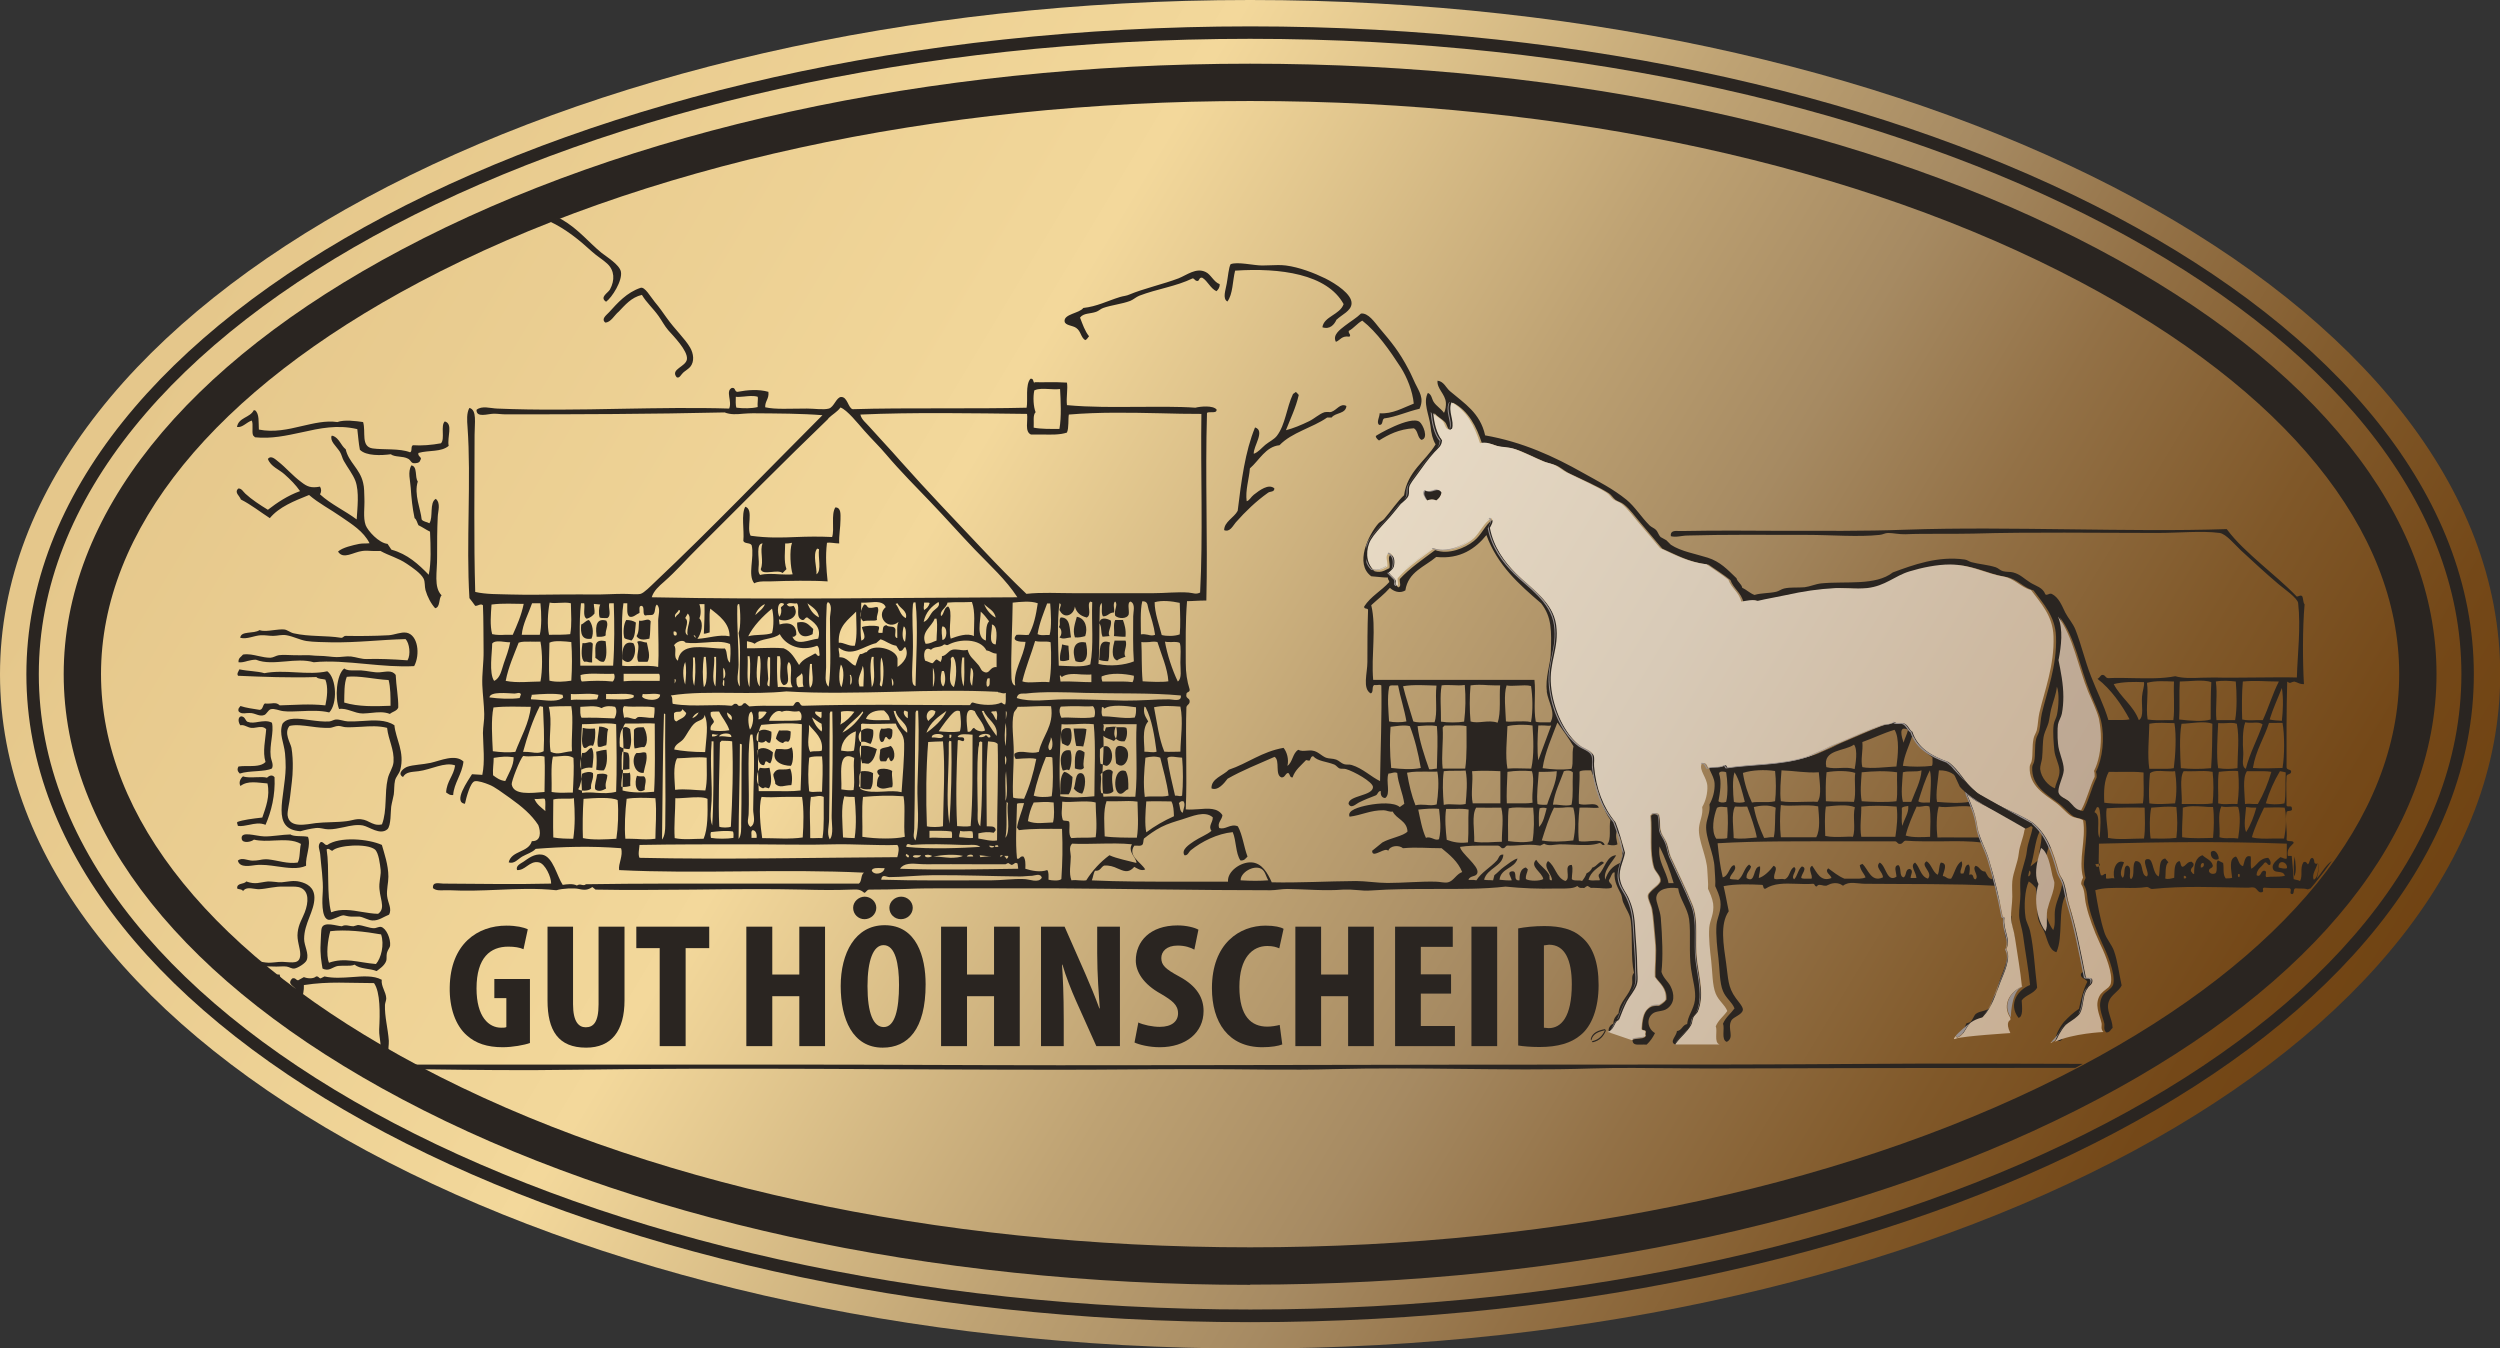 <?xml version="1.0" encoding="UTF-8"?><svg id="uuid-0f476c87-e248-4e81-ae23-d8af31430f5d" xmlns="http://www.w3.org/2000/svg" xmlns:xlink="http://www.w3.org/1999/xlink" viewBox="0 0 116.57 62.87"><rect x="0" y="0" width="116.57" height="62.87" fill="#333333" stroke="none"/><defs><style>.uuid-f0aa387d-3911-4040-a07f-ac36a37caac3{fill:none;}.uuid-b39bca75-6570-4168-a64f-aab13518f8ef{clip-path:url(#uuid-0dcad0ef-f693-4811-bec2-969dc4b0d624);}.uuid-38f5319f-c1ed-46c2-be6d-e155a3f53db2{fill:url(#uuid-c819448d-8582-446b-bcb9-bbf64f7e1adb);}.uuid-2ee38e73-8c7c-47d1-8eb1-89824ec63b77{clip-path:url(#uuid-f096f797-3a59-4d20-8417-40ec67297d74);}.uuid-a979bfa9-c4ec-4880-b7f8-741a6c89a17a{fill:#99918f;}.uuid-9936b9a4-ce42-48fa-8b6b-2b02363a39f2{fill:#938b88;}.uuid-f28ea68f-64db-4146-adfd-eb70b2f3cf86,.uuid-08567889-6bb4-43d9-b389-cbeea9c1d994{fill:#2a2521;}.uuid-9df85f92-4eb5-4af2-8cab-d7cc21a93790{clip-path:url(#uuid-58e20cb3-0d75-44bc-a458-773f1300338f);}.uuid-021764ce-7e8f-48ed-af4e-21bf08bcc00f{clip-path:url(#uuid-59af54f7-05de-406e-9656-24f9c8d233b8);}.uuid-8fd5ff32-7cef-4ff2-9f73-41ff774376cd{clip-path:url(#uuid-53f8b6cd-9d90-4f02-8cd9-bb9e9300bb42);}.uuid-30378a2a-dcae-4907-98f5-f66445430dd5{clip-path:url(#uuid-82ec14d9-6e2d-4cd3-a0ff-22ef5c98ac80);}.uuid-653ddddc-dbcb-4268-b384-9279ba750177{fill:url(#uuid-3f9d2ce4-dc3e-4608-9bbb-31c66982d0a6);}.uuid-c44d1772-5f25-4ead-889d-77d39e309727{clip-path:url(#uuid-89224c65-e9f9-42be-b8d7-d925cc60e241);}.uuid-08567889-6bb4-43d9-b389-cbeea9c1d994{fill-rule:evenodd;}.uuid-360d49a8-48ea-41ea-a1a6-5ec56f798552{clip-path:url(#uuid-e40e0631-c90e-4862-83b2-da550ad36cc5);}.uuid-8535e31d-5a43-4c02-980a-ee553185a967{clip-path:url(#uuid-26709d27-8281-478b-9136-2c25dafadfd6);}.uuid-0347a0e3-e453-406a-8145-5f0f571fbef3{fill:url(#uuid-1699553d-9de4-4f8d-950a-81df010b8ed8);}.uuid-1e31241c-28f0-4fd9-8898-1fea85284cfa{fill:url(#uuid-a21fbaea-1fcf-461a-a134-d7997378a1e5);}.uuid-3c2c9dee-4fff-4cb4-a92e-b6b327457830{clip-path:url(#uuid-11056c02-acd1-4424-99ed-cfc8666ed97d);}</style><clipPath id="uuid-e40e0631-c90e-4862-83b2-da550ad36cc5"><path class="uuid-f0aa387d-3911-4040-a07f-ac36a37caac3" d="M0,31.44c0,17.33,26.15,31.44,58.29,31.44s58.29-14.1,58.29-31.44S90.43,0,58.29,0,0,14.1,0,31.44"/></clipPath><linearGradient id="uuid-a21fbaea-1fcf-461a-a134-d7997378a1e5" x1="-381.14" y1="476.91" x2="-380.14" y2="476.91" gradientTransform="translate(50164.95 40022.98) rotate(90) scale(105.06)" gradientUnits="userSpaceOnUse"><stop offset="0" stop-color="#e5c78b"/><stop offset=".3" stop-color="#f1d699"/><stop offset=".33" stop-color="#f3d89b"/><stop offset=".53" stop-color="#bea273"/><stop offset=".64" stop-color="#a68a62"/><stop offset=".73" stop-color="#937146"/><stop offset=".84" stop-color="#805829"/><stop offset=".93" stop-color="#744818"/><stop offset="1" stop-color="#704312"/></linearGradient><clipPath id="uuid-82ec14d9-6e2d-4cd3-a0ff-22ef5c98ac80"><rect class="uuid-f0aa387d-3911-4040-a07f-ac36a37caac3" width="116.57" height="62.87"/></clipPath><clipPath id="uuid-58e20cb3-0d75-44bc-a458-773f1300338f"><path class="uuid-f0aa387d-3911-4040-a07f-ac36a37caac3" d="M19.47,13.15c-9.58,5.07-14.86,11.56-14.86,18.28s5.28,13.22,14.86,18.29c10.29,5.45,24.04,8.44,38.72,8.44s28.43-3,38.72-8.44c9.58-5.07,14.86-11.57,14.86-18.29s-5.28-13.21-14.86-18.28c-10.29-5.45-24.04-8.44-38.72-8.44S29.75,7.71,19.47,13.15"/></clipPath><clipPath id="uuid-11056c02-acd1-4424-99ed-cfc8666ed97d"><path class="uuid-f0aa387d-3911-4040-a07f-ac36a37caac3" d="M95.61,48.64s.01,0,.03-.01c.02-.01,.05-.03,.07-.04h-.03s-.02,0-.03,0c-.03,.03-.05,.06-.04,.06m-3.41-10.12c.07,.51,.38,1.01,.54,1.55,.26,.87,.46,1.69,.63,2.61-.02,.1,.1,.04,.09,.12-.07,.54,.33,1.03,.09,1.44,.25,.41-.11,1.12-.27,1.53-.23,.6-.42,1.22-.81,1.62h0s-.02,.03-.04,.04c-.22,.06-.39,.13-.54,.24-.01,0-.02,.02-.03,.03-.22,.22-.28,.58-.61,.68-.03-.03-.04-.06-.05-.09-.08,.09-.12,.15-.07,.15,.02,0,.04,0,.07-.02,.31-.12,2.54-.26,2.54-.26-.26-.53,0-.61,0-.61,0,0,0-.04,0-.1-.42-.63,.02-1.24,.54-1.45-.08-.79-.2-1.43-.33-2.31-.04-.31-.17-.61-.18-.9-.01-.31,.06-.67,.06-.99,0-.23-.02-.47,0-.72,.04-.42,.26-.88,.3-1.29,.05-.43,.21-.7,.27-1.11l.04-.04c-.71-.73-1.97-.92-2.72-1.62,.18,.46,.39,.87,.48,1.5m-25.35-15.64c.06-.02,.12-.04,.17-.04,.06,0,.12,.03,.19,.12-.03,.17-.13,.28-.24,.36-.07-.03-.13-.05-.2-.05-.07,0-.14,.02-.22,.05-.07-.13-.21-.29-.09-.45,.07,.04,.13,.05,.19,.05,.07,0,.14-.02,.2-.04m.84-2.89s-.02,0-.03,0c0,.01,0,.02-.01,.03-.02,0-.04,0-.06,0-.2,0-.21-.26-.3-.37-.12-.15-.32-.24-.46-.39,.04,.43,.16,.97,.41,1.25-.02,.29-.16,.35-.36,.57-.3,.33-.52,.65-.81,1.05-.13,.18-.32,.41-.36,.57-.03,.11,.01,.26-.03,.39-.03,.08-.08,.14-.14,.2-.06,.06-.14,.12-.2,.18h-.01c-.22,.26-.45,.57-.72,.85-.26,.28-.55,.6-.69,.84-.24,.41-.25,1.06,.12,1.38,.07,.02,.13,.03,.19,.03,.19,0,.31-.08,.46-.16,.03-.23-.12-.49,.04-.6,.01-.02,.03-.03,.05-.05,.23,.12,.28,.37,.21,.66-.02,.05-.06,.1-.11,.15-.04,.04-.09,.08-.12,.11,0,0,0,.01,0,.02l.3,.3c.07,.14-.07,.21,.09,.3h.02c.05-.09-.02-.21,0-.35,.08-.08,.15-.16,.23-.24,.44-.43,.96-.78,1.46-1.15,.15,.05,.3,.08,.46,.08,.51,0,1.03-.25,1.34-.5,.02-.02,.05-.04,.07-.06,.25-.25,.41-.59,.65-.8,.05-.05,.1-.09,.15-.13,.15,.13,0,.33-.06,.45,.17,.9,.67,1.57,1.23,2.13,.62,.63,1.7,1.28,1.86,2.4,.15,1.09-.34,1.73-.24,2.82,.1,1.12,.64,2.28,1.38,2.82,.16,.12,.51,.22,.6,.42,.07,.17,.01,.36,.03,.54,.09,1.03,.42,1.9,.99,2.58,.18,.45,.31,.95,.45,1.44-.07,.45-.38,.85-.18,1.44,.08,.24,.24,.44,.33,.63,.21,.47,.3,.83,.33,1.59,.03,.54,.09,1.1,.09,1.68,0,.31,.06,.59-.03,.84-.1,.27-.32,.51-.45,.75-.14,.27-.24,.53-.36,.84-.01,0-.02,0-.03,.01v.03s-.06,.02-.08,.04c-.1,.12-.14,.3-.26,.4-.04,.05-.1,.09-.18,.1l1.14,.39s.03-.02,.04-.02v-.02c.13-.1,.43-.04,.57-.13,0-.01,.02-.02,.02-.04-.02-.09-.02-.06,0-.15,.03-.15-.19-.05-.18-.18,.02-.33,.06-.73,.29-.93,.1-.1,.24-.17,.43-.17,.03,0,.07,0,.1,0,.09-.05,.17-.11,.24-.17,.03-.03,.05-.06,.07-.09,.03-.55-.3-.74-.51-1.05-.02-.57,.07-1.03,0-1.71-.05-.48-.08-1.07-.15-1.44-.04-.23-.21-.48-.18-.66,.01-.07,.08-.14,.16-.22,.08-.09,.2-.17,.29-.26,.06-.06,.11-.12,.12-.18,.04-.22-.24-.44-.3-.63-.22-.73-.08-1.63-.15-2.4,0-.03,.02-.05,.05-.07,.03-.05,.1-.07,.17-.07,.08,0,.16,.02,.19,.07,.08,.27,.01,.52,.09,.78,.04,.17,.19,.34,.27,.54,.08,.21,.1,.44,.18,.63,.27,.6,.75,1.57,1.02,2.25,.3,.75,.1,1.69,.21,2.58,.1,.8,.36,1.68,.03,2.43l-.18,.21c-.07,.13-.06,.29-.12,.39-.18,.32-.51,.58-.72,.87h0l-.03,.04h2.07c-.28-.09-.08-.65-.18-.84,.12-.3,.37-.47,.54-.72-.12-.3-.4-.47-.54-.81-.16-.38-.15-1.01-.21-1.53-.05-.43-.13-1.08-.09-1.56,.03-.34,.24-.64,.18-1.11-.04-.26-.15-.49-.24-.69,.02-.29-.02-.53-.03-.84-.02-.68-.44-1.41-.39-2.01,.03-.32,.2-.6,.15-.96,.16-.27,.26-.65,.24-.99-.03-.4-.39-.72-.27-1.02h.03s0-.03,.01-.04c.02,0,.04,0,.05,0,.17,0,.16,.17,.25,.25,.17-.12,.6,0,.75-.15h.02c.08,0,.05,.12,.13,.12,1.17-.18,2.53-.12,3.72-.51,.22-.07,.39-.17,.57-.24,.35-.14,.35-.17,.6-.28,.12-.06,.22-.09,.35-.15,.56-.24,1.35-.59,1.98-.81,.16-.05,.31-.03,.45-.09l.09-.06c.05,.05,.11,.07,.17,.07,.03,0,.07,0,.1,0,.04,0,.07-.01,.1-.01,.03,0,.05,0,.07,.01,.2,.07,.22,.28,.39,.39,.25,.77,.92,1.14,1.68,1.41,.5,.36,.75,.95,1.23,1.35,.77,.64,1.81,.91,2.69,1.47,.7,.54,.98,1.4,1.23,2.31,.05,.18,.18,.33,.24,.51,.1,.3,.13,.67,.24,1.02,.32,1.03,.54,2.18,.78,3.39,.03,.02,.06,.03,.09,.03,.02,0,.03,0,.05,0,.02,0,.03,0,.05,0,.04,0,.08,.01,.11,.07,.02,.16-.05,.22-.12,.28-.01,.01-.03,.03-.04,.04-.02,.02-.04,.04-.05,.07-.25,.29-.17,.81-.36,1.17-.03,.05-.07,.1-.12,.14-.15,.15-.42,.29-.55,.41-.12,.13-.21,.27-.29,.41-.07,.11-.13,.3-.22,.38,.84-.4,2.27-.46,2.27-.46-.15-.15-.06-.3-.09-.42-.1-.43-.35-.86-.06-1.32,.02-.03,.05-.06,.09-.1,.07-.08,.19-.15,.29-.24,.05-.05,.09-.11,.11-.18,.01-.05,.02-.12,.02-.18v-.02c0-.54-.38-1.38-.53-1.68-.27-.57-.52-1.26-.63-1.74-.11-.45-.04-.7-.24-1.02,0-.14,.05-.21,.09-.3-.23-.85,.15-1.79,0-2.67-.19-.13-.38-.09-.57-.21-.22-.14-.45-.44-.72-.63-.5-.37-1.24-.77-1.2-1.65,0-.1,.07-.17,.09-.27,.07-.32,.01-.68,.09-1.05,.02-.13,.11-.25,.15-.39,.06-.26,.06-.54,.12-.81,.24-1.03,.71-2.23,.66-3.57-.03-.96-.6-1.55-1.05-2.16-.47-.12-.77-.54-1.29-.63-.73-.12-1.34-.46-2.13-.54-.11-.01-.23-.02-.35-.02-.63,0-1.33,.15-1.89,.32-.7,.21-1.12,.68-1.98,.78-.13,.01-.27,.02-.4,.02-.15,0-.3,0-.44-.01-.15,0-.29-.01-.43-.01-.06,0-.13,0-.19,0-.8,.04-1.53,.15-2.34,.33-.41,.09-.85,.16-1.32,.27-.07-.03-.14-.04-.22-.04-.18,0-.36,.05-.53,.07-.1-.44-.46-.62-.6-1.02-.32-.26-.68-.48-1.02-.72-.87-.1-1.49-.45-2.16-.75-.3-.35-.65-.78-.99-1.17-.27-.31-.52-.67-.81-.9-.11-.09-.27-.12-.39-.21-.11-.09-.19-.23-.3-.3-.48-.31-1.21-.62-1.89-.96-.21-.11-.38-.28-.6-.36-.15-.06-.33-.09-.48-.15-.4-.16-.98-.47-1.41-.6-.23-.07-.51-.06-.75-.12-.16-.04-.35-.15-.58-.15-.06,0-.13,0-.2,.03-.26-.82-.63-1.53-1.33-1.91-.18,.42,.15,.87,.02,1.24"/></clipPath><linearGradient id="uuid-1699553d-9de4-4f8d-950a-81df010b8ed8" x1="-381.14" y1="476.82" x2="-380.14" y2="476.82" gradientTransform="translate(50177.96 40004.58) rotate(90) scale(105.06)" gradientUnits="userSpaceOnUse"><stop offset="0" stop-color="#f4e6cd"/><stop offset=".33" stop-color="#faedd5"/><stop offset=".34" stop-color="#f7ead2"/><stop offset=".64" stop-color="#d8cab7"/><stop offset=".76" stop-color="#cebaa2"/><stop offset=".9" stop-color="#c6ac90"/><stop offset="1" stop-color="#c3a78a"/></linearGradient><clipPath id="uuid-0dcad0ef-f693-4811-bec2-969dc4b0d624"><rect class="uuid-f0aa387d-3911-4040-a07f-ac36a37caac3" x="63.71" y="18.75" width="34.71" height="29.94"/></clipPath><clipPath id="uuid-f096f797-3a59-4d20-8417-40ec67297d74"><path class="uuid-f0aa387d-3911-4040-a07f-ac36a37caac3" d="M95.98,30.76c.11,.54,.23,1.13,.23,1.73,0,.26-.02,.53-.07,.79-.03,.16-.15,.33-.18,.5h0c-.02,.12-.02,.25-.02,.38,0,.17,0,.34,.02,.5,.03,.44,.27,.84,.27,1.23,0,.01,0,.02,0,.03-.02,.31-.31,.82-.24,1.05,.06,.19,.33,.26,.48,.39,.17,.15,.3,.41,.57,.42,.26-.47,.39-1.07,.63-1.56h0c0-.11,0-.2-.03-.27,.21-.41,.32-.98,.32-1.55,0-.28-.03-.56-.08-.82,0-.03-.01-.07-.02-.1h0c-.11-.4-.32-.81-.49-1.22-.47-1.15-.71-2.61-1.41-3.51,.25,.6,.15,1.37,.03,2.01"/></clipPath><linearGradient id="uuid-3f9d2ce4-dc3e-4608-9bbb-31c66982d0a6" x1="-381.14" y1="476.74" x2="-380.14" y2="476.74" gradientTransform="translate(50185.21 39990.8) rotate(90) scale(105.06)" gradientUnits="userSpaceOnUse"><stop offset="0" stop-color="#e1d1bd"/><stop offset=".27" stop-color="#e4d6c2"/><stop offset=".33" stop-color="#e6d8c4"/><stop offset=".64" stop-color="#cabaab"/><stop offset=".74" stop-color="#c2af9c"/><stop offset=".89" stop-color="#baa28b"/><stop offset="1" stop-color="#b89e86"/></linearGradient><clipPath id="uuid-26709d27-8281-478b-9136-2c25dafadfd6"><rect class="uuid-f0aa387d-3911-4040-a07f-ac36a37caac3" x="63.71" y="18.75" width="34.71" height="29.94"/></clipPath><clipPath id="uuid-59af54f7-05de-406e-9656-24f9c8d233b8"><path class="uuid-f0aa387d-3911-4040-a07f-ac36a37caac3" d="M94.94,40.7c0,.19,.03,.37,.11,.52-.07,.22-.11,.47-.11,.71,0,.27,.04,.55,.11,.8,.08,.28,.19,.52,.33,.7,.03-.08,.05-.17,.06-.25,0-.07,0-.14,0-.21,0-.04,0-.09,0-.13,0-.04,0-.07,0-.11,0-.1,0-.19,.02-.29,0-.03,0-.05,.02-.08,.07-.31,.22-.63,.28-.92,.02-.09,.03-.17,.03-.25,0-.04,0-.08-.02-.13-.02-.08-.05-.16-.07-.23-.1-.46-.21-1.11-.53-1.29h0c-.1,.33-.23,.76-.23,1.15"/></clipPath><linearGradient id="uuid-c819448d-8582-446b-bcb9-bbf64f7e1adb" x1="-381.14" y1="476.81" x2="-380.14" y2="476.81" gradientTransform="translate(50191.77 39995.79) rotate(90) scale(105.06)" xlink:href="#uuid-3f9d2ce4-dc3e-4608-9bbb-31c66982d0a6"/><clipPath id="uuid-53f8b6cd-9d90-4f02-8cd9-bb9e9300bb42"><rect class="uuid-f0aa387d-3911-4040-a07f-ac36a37caac3" x="63.71" y="18.75" width="34.71" height="29.94"/></clipPath><clipPath id="uuid-89224c65-e9f9-42be-b8d7-d925cc60e241"><rect class="uuid-f0aa387d-3911-4040-a07f-ac36a37caac3" width="116.57" height="62.87"/></clipPath></defs><g class="uuid-360d49a8-48ea-41ea-a1a6-5ec56f798552"><rect class="uuid-1e31241c-28f0-4fd9-8898-1fea85284cfa" x="1.32" y="-34.72" width="113.93" height="132.31" transform="translate(1.32 65.21) rotate(-59)"/></g><g class="uuid-30378a2a-dcae-4907-98f5-f66445430dd5"><path class="uuid-f28ea68f-64db-4146-adfd-eb70b2f3cf86" d="M58.29,61.06C27.15,61.06,1.81,47.77,1.81,31.44S27.15,1.81,58.29,1.81s56.48,13.29,56.48,29.62-25.33,29.63-56.48,29.63m0-59.83C26.77,1.23,1.23,14.75,1.23,31.44s25.54,30.21,57.06,30.21,57.06-13.53,57.06-30.21S89.8,1.23,58.29,1.23"/><path class="uuid-f28ea68f-64db-4146-adfd-eb70b2f3cf86" d="M58.29,59.91c-14.96,0-29-3.07-39.53-8.65-10.18-5.39-15.79-12.43-15.79-19.82s5.61-14.43,15.79-19.82C29.29,6.04,43.32,2.97,58.29,2.97s29,3.07,39.53,8.64c10.18,5.39,15.79,12.43,15.79,19.82s-5.6,14.43-15.79,19.82c-10.53,5.58-24.57,8.65-39.53,8.65m38.72-10.18c9.58-5.07,14.86-11.57,14.86-18.29s-5.28-13.21-14.86-18.28c-10.28-5.45-24.03-8.44-38.72-8.44S29.85,7.71,19.57,13.15c-9.58,5.07-14.86,11.57-14.86,18.28s5.28,13.21,14.86,18.29c10.28,5.45,24.03,8.44,38.72,8.44s28.43-3,38.72-8.44"/></g><g class="uuid-9df85f92-4eb5-4af2-8cab-d7cc21a93790"><path class="uuid-08567889-6bb4-43d9-b389-cbeea9c1d994" d="M23.01,10.11c.03-.41,.15-.89-.03-1.14-.32-.43-1.16-.21-1.83-.21-.26,0-.52-.06-.78-.06-1.88,0-3.86,.41-5.27,.72-.12,.27,.07,.66,.15,1.02,.07,.33,.06,.84,.45,.78-.13-.48-.2-1.02-.27-1.56,.35-.21,1.01-.34,1.41-.39,.33-.05,.67-.04,1.02-.09,.2-.03,.4-.13,.6-.15,.98-.1,1.93-.06,2.82-.03,.14,0,.29-.01,.46-.03,.39-.04,.8-.07,.98,.15,.38,.47-.24,1.15,.12,1.59,.24-.08,.16-.33,.18-.6m5.93,2.55c-.07-.32-.67-.69-.9-.87-.57-.46-1.09-1.12-1.86-1.56-.22-.12-.53-.25-.81-.39-.18-.09-.36-.17-.54-.27-.21-.12-.48-.25-.6-.24-.25,.41-.51,.81-.57,1.41,.07,.06,.19,.07,.33,.06-.08-.48,.16-.84,.39-1.11,.39,.18,.81,.43,1.23,.63,.77,.36,1.4,.88,1.98,1.41,.24,.22,.52,.38,.72,.57,.33,.31,.36,.76,.12,1.2-.09,.16-.5,.36-.18,.57,.27-.19,.78-.99,.69-1.41m-15.01-2.49h-.06l-.18,.18c-.66,.33-1.48,.75-1.92,1.32-.13,.16-.34,.44-.27,.69,.21-.01,.25-.19,.39-.27,.31-.78,1.05-1.14,1.8-1.5,.16,.1,.21,.07,.39,0,.28,.4,.68,.67,.93,1.11,.14,0,.15-.12,.21-.18-.36-.52-.78-.98-1.29-1.35m48.39,4.73c.22-.22,.68-.4,.69-.75,.02-.43-.73-.92-1.23-1.17-.51-.25-1.21-.52-1.83-.6-.24-.03-.49-.02-.73-.01-.13,0-.26,.01-.38,.01-.39,0-1.16-.19-1.47-.06-.09,.16-.12,.58-.18,.9-.05,.31-.21,.7,.03,.84,.26-.34,.24-.96,.36-1.44,2.11-.14,4.29,.16,5.06,1.56-.17,.5-.92,.57-.99,1.08,.35,.12,.56-.13,.66-.36m-6.11-2.22c-.44-.21-.86,.14-1.26,.3-.68,.26-1.67,.49-2.28,.75-.15,.07-.29,.07-.45,.12-.61,.19-1.07,.44-1.71,.51-.17,.25-.92,.28-.87,.63,.03,.19,.37,.18,.54,.3,.23,.16,.21,.44,.42,.57,.09-.03,.12-.12,.18-.18-.19-.23-.3-.56-.42-.87,.16-.22,.47-.17,.75-.27,.12-.04,.21-.14,.33-.18,.4-.14,.86-.18,1.26-.33,.15-.06,.27-.18,.42-.24,.83-.32,1.71-.43,2.49-.81,.1,.01,.1,.13,.24,.12,.09-.03,.06-.18,.21-.15,.26,.16,.37,.49,.66,.63,.08-.08,.16-.17,.15-.33-.28-.1-.41-.46-.66-.57m-24.36,4.7c.11-.1,.24-.17,.33-.27,.21-.25,.16-.62,0-.9-.25-.43-.69-.82-1.11-1.41-.15-.21-.32-.46-.54-.72-.2-.24-.46-.72-.66-.66-.65,.22-1.07,.7-1.47,1.14-.13,.14-.38,.31-.18,.48,.26,0,.43-.35,.63-.51,.3-.31,.58-.66,1.08-.78,.22,.37,.51,.61,.78,.99,.15,.21,.27,.45,.45,.66,.22,.25,.92,.95,.87,1.35-.05,.36-.79,.46-.48,.84,.13,.07,.2-.12,.3-.21m34.13,.48c-.11-.23-.2-.45-.3-.63-.44-.84-.79-1.26-1.35-1.92-.24-.29-.53-.73-.87-.69-.19,.19-.49,.37-.75,.57-.23,.18-.59,.43-.42,.75,.21-.08,.27-.3,.63-.24,.1-.1-.06-.14-.03-.27,.24-.13,.39-.35,.63-.48,.69,.54,1.28,1.39,1.8,2.19,.28,.44,.55,1.1,.6,1.68-.52,.2-.98,.49-1.59,.45,0,.18-.16,.41-.03,.54,.21,.03,.12-.24,.24-.3,.56-.07,1.07-.32,1.65-.45,.23-.5-.02-.8-.21-1.2m-5.6,.45l-.09,.06c-.31,.66-.35,1.42-.75,1.95-.13,.17-.37,.28-.54,.42-.18,.15-.32,.34-.54,.42-.03-.34,.55-1.08,.06-1.23-.46,1.11-.64,2.49-.81,3.89-.17,.32-.63,.51-.63,.9,.27,.11,.41-.21,.54-.36,.46-.52,.95-.99,1.5-1.38,.09-.08,.31-.02,.3-.21-.27-.23-.69,.09-.96,.3-.13,.1-.2,.27-.33,.3-.07-.51,.11-1.02,.15-1.53,.43-.37,.74-1.02,1.38-1.08,.57-.6,1.53-.81,2.22-1.29h.21c.17-.24,.66-.16,.69-.54-.28-.15-.45,.19-.69,.27-.05,.02-.11,.02-.16,.01-.06,0-.11,0-.17,.01-.25,.08-.47,.3-.72,.42-.37,.18-.73,.33-1.08,.42,.21-.54,.46-1.04,.6-1.65-.07-.03-.07-.14-.18-.12m-48.55,.84c-.17,.35-.71,.33-.78,.78,.26,.04,.45-.23,.69-.3,.08,.18-.01,.52,.06,.69l.09,.09c.76,.08,1.47-.08,2.17-.23,.85-.19,1.68-.37,2.6-.15,.04,.32,.06,.66,.12,.96,.29,.3,1.01,.27,1.44,.21,.2,.15,.55,.07,.81,.21,.13,.07,.13,.2,.27,.21,.09,0,.27,0,.3-.15,.11-.13-.14-.16-.09-.33,.5-.14,1.06-.03,1.41-.33-.08-.41,.22-1.03-.18-1.14-.21,.19,.02,.82-.18,1.02-.42,.08-.92,.12-1.29,.09-.14,.02-.03,.29-.15,.33-.48-.19-1.24-.11-1.74-.18-.57-.08-.31-.77-.45-1.23-.34-.05-.88-.12-1.2,0-.54-.08-1.1,.06-1.67,.19-.63,.15-1.29,.3-1.99,.16-.02-.34,.03-.74-.18-.9h-.06m54.36,.54c-.42-.31-2.04,.64-2.04,.66,0,.1,.1,.17,.15,.21,.45-.28,.93-.53,1.62-.57,.21,.1,.16,.44,.36,.54,.35-.07,.07-.72-.09-.84m-47.94,5.96l-.18-.27c-.41-.04-.92-.61-1.02-.87-.13-.36-.04-.83-.06-1.26-.01-.22,0-.5-.06-.72-.15-.66-.68-.96-.81-1.56-.23-.18-.3-.52-.6-.63h-.06c-.08,.26,.2,.46,.39,.75,.08,.13,.11,.3,.18,.42,.18,.32,.42,.62,.54,.93,.19,.51,.09,1.29,.06,1.8-.55-.41-1.21-.71-1.71-1.17,.07-.12,.07-.24,0-.36-.42,.08-.6,0-.87-.21-.42-.31-.7-.66-1.08-.96-.13-.1-.33-.31-.48-.12,.13,.36,.53,.49,.78,.72,.27,.24,.52,.49,.72,.78-.58,.21-1.06,.53-1.5,.87-.36-.22-.76-.48-1.05-.75-.1-.09-.18-.26-.33-.24-.2,.19,.06,.33,.12,.51,.49,.25,.9,.58,1.35,.87,.44-.53,1.14-.8,1.83-1.08,.45,.39,1,.67,1.5,1.02,.49,.34,1.04,.67,1.32,1.23-.16,.02-.32,0-.48,.03-.29,.06-.79,.17-.99,.36,.25,.39,.71,.02,1.14-.03,.14-.02,.29-.01,.44,0,.13,0,.26,.01,.4,0,.39,.22,.82,.32,1.23,.6,.27,.18,.66,.45,.78,.69,.08,.16,.04,.36,.09,.54,.09,.31,.25,.62,.45,.84,.25-.05,.15-.45,.3-.6-.38-.38-.2-1.1-.21-1.8,0-.64,0-1.26,.03-1.86,.01-.27,.15-.63-.09-.84-.31,.17-.11,.86-.3,1.14-.11-.07-.29-.07-.36-.18-.04-.47-.37-1.17-.18-1.77-.15-.2,0-.7-.3-.75-.18,.31-.05,.7-.03,1.05,.03,.46,.08,.95,.18,1.41,.1,.07,.12,.22,.18,.33,.19,.09,.35,.21,.54,.3,.03,.7,.06,1.44-.06,2.01-.48-.49-.98-.96-1.74-1.17m48.21-2.79c-.12,.16,.02,.32,.09,.45,.16-.06,.27-.07,.42,0,.11-.08,.21-.19,.24-.36-.11-.17-.22-.12-.36-.08-.11,.04-.24,.07-.39,0m-47.52,6.65c-.24-.04-.54,.1-.81,.12-.71,.04-1.47,.04-2.01,.03-.11,0-.11,.09-.21,.09-.74-.12-1.47-.04-2.22-.21-.17-.04-.3-.17-.45-.18-.14-.01-.31,.01-.47,.03-.24,.03-.49,.07-.67,0-.28,.19-.87,.02-.9,.36,.32,.08,.63-.1,.96-.12,.2-.01,.37,.03,.57,.03,.21,0,.41-.07,.63-.03,.33,.06,.62,.22,.93,.27,.34,.05,.77,.05,1.14,.06,1.24,.02,2.29-.12,3.48-.15,.18,.19,.25,.72,.09,.99-.65-.05-1.4-.08-1.89-.06-.25,.01-.5-.09-.75-.12-.11-.01-.23,0-.35,.01-.11,.01-.21,.02-.31,.02-.21,0-.52-.06-.84-.06-.21,0-.43-.04-.6-.03-.17,.01-.37,0-.58,0-.25-.01-.5-.02-.68,0-.13,.02-.25,.11-.39,.12-.19,0-.38-.04-.56-.08-.23-.05-.46-.11-.72-.07-.08,.11-.23,.15-.21,.36,.14,.02,.28-.02,.42-.06,.12-.03,.25-.06,.39-.06,.42,.17,.9,.12,1.39,.08,.44-.04,.89-.08,1.31,.04,.73-.08,1.58,0,2.44,.08,.75,.07,1.52,.14,2.24,.1,.29-.54,.18-1.46-.36-1.56m-6.62,1.89c-.34-.1-.75-.09-1.17-.18-.03,.09-.14,.2-.06,.3,1.13,.05,2.43,.1,3.65,.06,.09,.1,.29,.08,.42,.12,.14,.35,.08,.83,0,1.2-.75-.08-1.39-.02-2.13,0-.12-.12-.25-.11-.4-.09-.09,0-.18,.02-.29,0-.11,.07-.08,.28-.24,.3-.31-.05-.63-.09-.9-.18-.04,.07-.12,.1-.09,.24,.09,.12,.24,.11,.39,.09,.07,0,.15-.01,.21,0,.22,.03,.39,.17,.6,.09,.11-.04,.18-.23,.3-.27,.18-.05,.39,.07,.6,.09,.24,.03,.52,.01,.82,0,.43-.02,.9-.04,1.31,.06,.39-.4,.35-1.59-.09-1.92-.44,.1-.94,.08-1.46,.05-.51-.03-1.02-.05-1.48,.04m-.75,2.28c-.16-.06-.11-.25-.33-.27-.18,.05-.12,.32-.03,.42,.16-.05,.32,.1,.51,.12,.08,0,.16,0,.24-.02,.17-.03,.33-.05,.45,.08-.03,.48-.18,1.05-.03,1.53-.19,.2-.55,.19-.87,.19-.15,0-.28,0-.39,.02-.08,.14-.04,.23,.06,.33,.43-.15,1.18-.07,1.5-.24,.09-.19-.04-.37-.06-.57-.06-.54,.16-1.12,.06-1.56-.2-.11-.42-.07-.63-.04-.17,.03-.34,.06-.48,0m8.51,1.91c-.36,.08-.83,.09-1.08,.18-.16,.05-.51,.32-.21,.48,.14-.24,.38-.23,.72-.27,.58-.07,1.24-.45,1.71-.27-.07,.49-.39,.73-.42,1.26,.1,.06,.16,.14,.33,.12,.03-.54,.41-.96,.48-1.56-.38-.37-1.08-.04-1.53,.06m-7.64,.69c-.12-.03-.3-.03-.49-.02-.22,.01-.46,.02-.62-.04-.1,.08-.22,.27-.12,.45,.35-.27,.8-.15,1.26-.12,.13,.59-.08,1.12-.24,1.59-.45,.05-.92,.11-1.17,.21-.02,.09,.03,.11,.03,.18,.18,.03,.35-.02,.53-.05,.24-.05,.49-.11,.76,0,.27-.62,.46-1.38,.42-2.22-.11-.14-.26-.07-.36,.03m1.08,2.64c-.31,0-.85,.1-1.2,.09-.4-.01-1.12-.28-1.05,.12,.04,.22,.44,.14,.57,.03,.3,.07,.63,.06,.96,.04,.45-.02,.89-.04,1.23,.16-.07,.28-.03,.65-.15,.87-.48,.07-.91-.1-1.38-.15-.13-.01-.26,0-.39,.03-.11,.02-.22,.03-.33,.03-.23,0-.51-.17-.69,0,.09,.36,.61,.23,.81,.21,.33-.04,.68,.01,1.03,.06,.49,.07,.96,.14,1.34-.03-.03-.48,.24-.94,.09-1.35-.26-.06-.65,.01-.84-.12m-.63,6.17c.17,0,.35-.02,.48,0,.13,.02,.23,.11,.36,.09,.15-.02,.51-.24,.57-.39,.12-.3-.12-.67-.12-.99,0-.73,.48-1.29,.48-1.92,0-.48-.34-.67-.69-.75-.29-.07-.53,0-.84,.03-.1,0-.2,0-.31-.02-.11-.01-.22-.02-.32-.02-.41,.04-.57,.16-1.02,0-.1,.15-.45,.05-.42,.33,.08,.05,.23,.02,.27,.12,.12-.17,.32-.14,.52-.11,.09,.01,.18,.03,.26,.02,.29-.01,.73-.14,1.14-.12,.08,0,.17,0,.26,0,.18,0,.37-.01,.52,.06,.38,.17,.36,.67,.18,1.14-.11,.29-.29,.55-.33,.93-.05,.38,.12,.73,.12,1.02,0,.49-.37,.38-.81,.36-.12,0-.24,0-.36,.02-.11,.01-.21,.02-.3,.02-.4-.01-.63-.19-.9,.06-.16-.14-.49-.08-.69-.06-.02,.12,.03,.17,.06,.24,.15,0,.27-.05,.39-.09l.18,.21c.35-.23,.78-.19,1.32-.18m61.28,3.39l.06,.09c.33-.07,.52-.28,.63-.57-.33,.06-.62,.16-.69,.48M34.76,23.63c.4,.14,.03,.97,.24,1.35,.79,.11,1.44,.09,2.14,.06,.51-.02,1.04-.03,1.66,0,.12-.36-.06-1.05,.15-1.38,.28,0,.24,.34,.24,.57,0,.35-.08,.76-.06,1.11-.19,0-.43-.06-.57-.03-.08,.64-.03,1.21,.03,1.8-.74-.05-1.83-.03-2.67,0-.07,0-.14,0-.2,0-.21,0-.39,0-.55,.09-.32-.38,.01-1.19-.12-1.77-.06-.14-.34-.06-.39-.21,.05-.51-.11-1.23,.09-1.59m1.86,1.71c0,.38-.07,.81,.06,1.2l-.18,.18c-.11-.09-.32-.07-.51-.05-.24,.02-.46,.05-.51-.13,.16-.36-.06-.9,.09-1.2-.32,0-.16,.66-.18,.99-.01,.18-.05,.34,.06,.48,.28-.07,.6-.05,.91-.03,.22,.01,.43,.02,.61,0-.1-.29-.16-1.11-.03-1.47-.11,.02-.2,.04-.33,.03m1.47,1.44c.26-.18,.06-.8,.12-1.17l-.09-.03c-.22,.28,0,.91-.03,1.2m2.85,1.53c.1,.2-.07,.36-.03,.6-.08,.04-.2,.03-.32,.03-.12,0-.23,0-.31,.03-.24-.15-.11-.59,.03-.78,.15-.02,.12,.14,.24,.15,.08,.01,.14,0,.2-.01,.05-.01,.11-.03,.19-.02m9.29,.45c.41,.07,.52,.54,.39,.9-.14,.04-.29,.08-.48,.06-.12-.35,.01-.65,.09-.96m-.27,.96c-.21,.02-.36,.11-.54,0,.13-.11,.12-.4-.03-.48,.11-.13-.02-.32,.09-.45,.47,0,.4,.54,.48,.93m1.86-.78c.05,.29-.19,.54-.06,.72l-.33,.03c-.1-.23-.02-.45-.15-.63,.03-.31,.35-.23,.54-.12m-21.52,.84c-.25,.06-.48,.08-.6-.12,.13-.2,.09-.46,.12-.72,.09,.02,.18,0,.25-.02,.12-.03,.21-.06,.29,.05-.03,.26-.01,.57-.06,.81m-2.7,0c-.46,.08-.52-.25-.48-.66,.14-.05,.2-.18,.36-.21,.16,.17,.25,.58,.12,.87m2.07-.75c-.04,.31-.02,.68-.21,.84-.1-.05-.25-.05-.33-.12-.07-.26-.03-.66,.09-.84,.18,0,.34,.04,.45,.12m22.35-.12h.36c.08,.22,.15,.45,.12,.78-.2,.01-.36-.02-.54-.03,.04-.29-.05-.53,.06-.75m-23.73,.03c.13,.21-.05,.41-.03,.69-.09,.07-.25,.07-.42,.06-.03-.28-.12-.91,.45-.75m9.65,.39l-.03,.24c-.43,.23-.74,.07-.72-.54,.43-.1,.54,.12,.75,.3m14.05,.54h.51c.11,.25-.14,.56,0,.75-.13,.06-.3,.09-.39,.18-.31-.11-.2-.64-.12-.93m-23.73,.03c.03,.29,.09,.79-.09,.96-.21,.02-.26-.12-.39-.18,.03-.39-.15-.93,.48-.78m1.92,.06c.05,.28,.19,.66,.03,.9h-.42c-.16-.26,.11-.65-.06-.93,.09-.06,.18-.03,.28,0,.06,.02,.11,.03,.17,.03m-2.55,.93s-.09,0-.15-.01c-.06-.02-.12-.04-.21-.02-.18-.12-.13-.62-.09-.87,.08,.01,.16,0,.22-.02,.11-.03,.19-.05,.26,.05-.01,.28-.04,.66-.03,.87m24.15-.93c-.08,.31,0,.59-.09,.87-.17,0-.3-.02-.42-.06,.06-.39-.07-1.02,.51-.81m-22.23,.03c.23,.32-.04,1.21-.51,.75-.02-.48,.06-.88,.51-.75m21.1-.03c.09,.38,.16,1.1-.48,.87-.15-.41-.15-1,.48-.87m-1.11,.09c.1,.02,.19,.05,.3,.06,0,.23,.05,.41,.03,.66-.14,.04-.26,.09-.42,.03-.03-.36,.08-.5,.09-.75m-31.07,1.41c.02,.52,.13,1.04,.12,1.53-.06,.17-.27,.19-.39,.3-.28-.11-.57-.08-.85-.05-.14,.01-.27,.03-.41,.03-.39,0-.74-.27-1.11-.21-.2-.51-.13-1.59,.24-1.89,.14,.1,.28,.09,.48,.09,.09,0,.18,0,.3,0,.31,.02,.62,.11,.87,.09,.29-.02,.57-.12,.75,.12m-2.28,.09c-.13,.32-.11,.77-.12,1.2,.66,.2,1.42,.18,2.16,.15,0-.42,0-.86-.09-1.2-.63-.03-1.41-.22-1.95-.15m8.12,.81l-.06,.18c-.41,.06-.98,.03-1.41-.03,.04-.29,.84-.19,1.17-.18,.11,0,.24-.08,.3,.03m-5.9,1.44c.05,.63,.5,1.25,.27,2.1-.05,.17-.2,.31-.24,.48-.05,.21-.03,.46-.06,.66-.03,.18-.09,.37-.12,.57-.03,.2,0,.89-.18,1.05-.34,.29-.84-.12-1.14-.18-.28-.05-.58,.01-.88,.08-.25,.05-.5,.11-.74,.1-.19,0-.33-.08-.57-.06-.25,.03-.52,.09-.72,.15-1.4-.09-.72-1.55-.69-2.97,0-.21-.01-.47-.03-.66-.05-.5-.29-.91-.12-1.38,.23-.32,.75-.25,1.3-.17,.3,.04,.62,.08,.89,.06,.1-.01,.2-.08,.3-.09,.18-.01,.37,.08,.57,.09,.21,0,.43,0,.66-.02,.55-.04,1.11-.07,1.5,.2m-2.25,.09c-.12,0-.24-.06-.36-.06-.14,0-.28,.09-.42,.09-.27,.01-.56-.02-.84-.06-.38-.05-.74-.1-1.02-.03-.28,.33,.05,.8,.09,1.02,.05,.28,.07,.66,.06,.96,0,.39-.07,.84-.12,1.29-.03,.32-.14,.71-.12,.9,.08,.63,.9,.41,1.32,.36,.42-.05,.99-.03,1.44-.09,.17-.02,.35-.08,.48-.09,.26-.02,.42,.05,.57,.13,.17,.08,.33,.17,.59,.11,.25-.65,.11-1.44,.27-2.13,.06-.28,.25-.51,.27-.78,.04-.59-.24-1.02-.3-1.59-.39-.1-.8-.08-1.21-.05-.24,.01-.47,.03-.71,.02m11.81-.03c.17,0,.3,.05,.42,.12-.08,.2-.04,.51-.09,.75-.14,.02-.26,.12-.39,.06-.06-.28,.04-.63,.06-.93m1.44,.12c.05,.31,.09,.68-.03,.93-.2,0-.34-.04-.45-.12-.04-.47,.05-1.17,.48-.81m.63-.09c.14,.18,.25,.74,.03,.93-.19-.02-.29,.05-.45,.06-.06-.24-.02-.58-.03-.87,.11-.14,.23-.11,.45-.12m21.99,0c.06,0,.13,0,.2,0,.12,0,.24-.01,.32,.03,.07,.2,.02,.51-.09,.63-.39,.03-.57-.23-.42-.66m-24.84,.03c.22,.06,.41,.04,.57,.03,.04,.24,.01,.62-.09,.81-.12-.05-.19,0-.25,.04-.05,.04-.1,.08-.17,.05-.17-.2-.05-.65-.06-.93m14.44,.09c.01,.2,0,.39-.12,.45-.11,0-.1-.1-.18-.12-.1,.05-.05,.25-.21,.24-.15-.09-.11-.53,0-.63,.08,.02,.15,.01,.22,0,.1-.02,.2-.03,.29,.06m-.9,0c.04,.2-.02,.5-.12,.66-.19-.06-.23-.14-.48-.09-.23-.38,.12-.79,.6-.57m9.2-.06c.09,.21,.09,.72-.12,.81-.11-.02-.18-.08-.27-.12-.07-.35-.14-.81,.39-.69m.15,0c.07,0,.15,0,.23,0,.14,0,.28-.01,.37,.03-.03,.29-.08,.56-.15,.81-.15-.03-.22-.01-.33-.03-.06-.27-.08-.51-.12-.81m-14.09,.15c.01,.2-.01,.37-.06,.51-.13,.03-.14-.06-.21-.09-.1,.14-.34,.09-.42-.03-.05-.52,.34-.57,.69-.39m.36-.06c.08,.01,.15,0,.22,0,.11,0,.22-.01,.32,.05-.01,.19,0,.39-.12,.48-.13-.04-.17-.02-.24,.06-.15-.03-.25-.11-.33-.21,.03-.15,.09-.27,.15-.39m4.56,.87c-.08,.28-.15,.57-.39,.69-.06,0-.1,0-.14-.01-.05-.01-.09-.02-.16-.01-.07-.28-.16-.56-.09-.81,.33-.03,.5,.03,.78,.15m.66,.57s-.1-.07-.09-.18c-.1,0-.09,.14-.15,.18h-.24c-.12-.13-.02-.34-.03-.54,.09-.12,.35-.09,.48-.18,.19,.09,.28,.63,.03,.72m10.07,.21c-.13,0-.18-.08-.3-.09-.05-.18-.03-.55-.03-.69,.52-.52,.79,.55,.33,.78m.42-.12c-.03-.44-.15-.94,.33-.78,.48,.16,.14,1.23-.33,.78m-15.13-.75c.1,.19,.09,.71-.03,.87-.4,0-.98-.21-.69-.78,.1-.01,.19,0,.27,0,.16,.02,.31,.03,.45-.09m-9.32,.03c.14,.23,.06,.63,.03,.93-.23-.03-.38,.02-.51,.09-.11-.22,0-.58,.03-.78,.26,.03,.26-.21,.45-.24m8.45,.21c-.02,.19-.04,.38-.12,.51-.11,0-.11-.09-.21-.09-.06,.05-.03,.18-.12,.18-.27-.04-.23-.41-.27-.69,.22-.22,.55-.06,.72,.09m-7.76-.12c.04,.37,.04,.72-.12,.96-.14,.01-.25,0-.36-.03,.03-.3,.03-.54,0-.84,.16-.04,.3-.08,.48-.09m22.29,.12c0,.27-.09,.47-.03,.72-.08,.13-.28,.08-.42,.03,0-.42-.05-1.12,.45-.75m-.66-.09c.09,.22,.06,.74-.06,.93-.07-.05-.13-.03-.19-.01-.05,.01-.08,.03-.11,.01-.13-.3-.19-1.04,.36-.93m-20.89,.06c.09,.02,.19,.02,.27,.06,.09,.18,.05,.48,.06,.75-.11,.02-.22,.04-.36,.03,0-.29-.02-.6,.03-.84m1.11,.06c.08,.31-.07,.64-.12,.93-.47,.04-.59-.69-.33-.93,.07,.01,.14,0,.21-.01,.09-.02,.17-.04,.24,.01m5.75,.69c.07,.3,.14,.75-.03,.96-.14-.03-.15-.08-.27,0-.38-.11-.33-.66-.15-.96,.18,.03,.27,.03,.45,0m.96,.03c.09,.18,.12,.53,.06,.78-.34,0-.52,.16-.75-.06,0-.18-.09-.27-.09-.45,.11-.23,.26-.23,.43-.22,.11,0,.22,0,.35-.04m4.76,.12c-.04,.27,.07,.55,0,.75-.07,0-.14,.01-.21,.03-.16,.04-.34,.07-.5-.09,0-.19,.02-.38,.12-.48-.38-.39,.38-.39,.6-.21m10.28,.03c-.08,.29,0,.73,.03,.9-.13,.17-.44,.13-.57,.09-.08-.28,.04-.61-.03-.87,.11-.16,.41-.35,.57-.12m.72,.81c-.16,.04-.23,.24-.39,.21-.35-.06-.29-1.29,.27-1.05,.12,.2,.13,.51,.12,.84m-11.9-.75c-.02,.3,.02,.53-.12,.75-.25,.02-.46,0-.54-.15,.08-.24-.07-.49,.12-.69,.23-.02,.41,.01,.54,.09m-13.06,0c.04,.31-.12,.42-.09,.72-.09,.12-.48,.13-.6,.03,.12-.18,.15-.45,.18-.72,.13-.07,.38-.13,.51-.03m22.36,.18c-.02,.32-.04,.62-.18,.81h-.39c0-.42-.02-.84,.18-1.05,.18,.03,.27,.15,.39,.24m-20.65-.21c.07,.15,.01,.43,.03,.63-.11,.03-.33,.07-.42,.03,0-.23,.03-.43,.06-.63,.04,0,.09,0,.14,0,.08,0,.16,.01,.19-.03m21.1,.99c-.18-.03-.3-.12-.39-.24,.1-.22,.05-.74,.33-.72,.29,.02,.21,.73,.06,.96m-22.14-.87c-.01,.25-.13,.38-.06,.63-.16,.09-.36,.17-.51,.03-.04-.22,.07-.45,.09-.69,.12-.05,.4-.05,.48,.03m1.38,.03c.08,.04,.21,.03,.33,.03,.16,.15,.02,.39,.03,.63-.43,.26-.49-.34-.36-.66m47.65,1.86c.07,.27,.01,.52,.09,.78,.04,.16,.19,.34,.27,.54,.08,.21,.1,.44,.18,.63,.27,.6,.75,1.57,1.02,2.25,.3,.75,.1,1.69,.21,2.58,.1,.81,.36,1.69,.03,2.43l-.18,.21c-.07,.12-.06,.28-.12,.39-.18,.32-.51,.58-.72,.87-.33-.12,.05-.4,.06-.63,.24-.03,.25-.29,.48-.33,.02-.36,.31-.7,.36-1.11,.06-.45-.11-.96-.18-1.47-.11-.77,0-1.64-.09-2.31-.07-.51-.46-.99-.51-1.44-.44-.07-.96,.02-1.02,.42-.03,.2,.18,.6,.21,.96,.07,.88,.11,1.85,.03,2.52,.09,.29,.31,.45,.42,.66,.19,.37,.21,.79-.15,1.05-.2,.15-.52,.09-.69,.24-.32,.27-.19,.73,.12,.9-.1,.21-.23,.39-.39,.54-.09-.01-.18,0-.27,0-.21,0-.38,.02-.39-.21,.16-.12,.55,0,.63-.21-.02-.09-.02-.06,0-.15,.03-.16-.19-.05-.18-.18,.03-.49,.1-1.12,.78-1.05,.14-.08,.27-.17,.36-.3,.03-.55-.3-.74-.51-1.05-.02-.57,.07-1.03,0-1.71-.05-.48-.08-1.07-.15-1.44-.04-.23-.21-.48-.18-.66,.04-.21,.53-.45,.57-.66,.04-.22-.24-.44-.3-.63-.22-.73-.08-1.63-.15-2.4,.02-.13,.3-.11,.36-.03m.45,3.15h.24c-.18-.61-.4-1.18-.66-1.71-.1,.7,.32,1.12,.42,1.71m-59.99-1.77c.1,.36,.3,.92,.3,1.47,0,.29-.09,.6-.06,.9,.04,.34,.24,.59,.09,.87-.24,.09-.48,.29-.78,.27-.19-.01-.4-.15-.6-.18-.06,0-.14,0-.22,0-.06,0-.12,0-.17,0-.13,0-.31-.06-.36-.06-.17,.01-.52,.24-.69,.21-.36-.07-.29-1-.27-1.32,.03-.51-.08-1.21-.12-1.74-.02-.21-.15-.41,.03-.57,.08,0,.11,.04,.15,.07,.04,.04,.07,.08,.15,.07,.57-.4,1.91-.29,2.55,0m-.18,3.21c.4-.28,.02-.77,.06-1.38,.02-.27,.08-.5,.06-.66-.03-.26-.09-.81-.27-.96-.38-.3-1.74-.2-1.98,.06-.1,0-.16-.15-.27-.06,.14,.9-.01,2.09,.21,2.93,.46-.18,.95-.1,1.42-.02,.27,.04,.53,.09,.77,.09m85.82-2.55c-.21,.09-.4-.08-.36-.33,.21-.19,.39,.18,.36,.33m-5.54,.21c0,.11-.04,.16-.15,.15l-.06-.12,.21-.03M10.91,47.87v-.15c.21,.03,.27-.02,.48-.06,.59-.13,1.16-.06,1.59-.21,.02-.55-.02-1.13-.18-1.62-.17-.03-.42,.02-.68,.07-.43,.09-.89,.17-1.06-.13,.21-.15,.51-.14,.8-.12,.13,0,.26,.01,.37,0,.33-.03,.53-.23,.81-.21,.15,.71,.37,1.58,.15,2.31-.36,.05-1.05,0-1.32,.15,.15,.07,.33,.06,.51,.06,.25,0,.51-.02,.67,.18-.08,.49-.08,1.08-.15,1.41-.37-.07-.91-.13-1.14,.09,3.53,0,7.2,0,10.93,0,4.82,0,9.73,0,14.52,0,3.9,0,8.02,.03,12.17,.03,8.85,0,15.76-.03,24.93-.03,4.36,0,8.15,0,12.2-.03,4.31-.04,8.67,0,12.94,0,3.67,0,8.08,.06,11.9-.03,.2,0,.51-.08,.63,.15-.11,.27-.4,.13-.6,.12-.63-.05-1.43-.06-2.28-.06-10.11,0-19.76,0-28.92,.03-.71,0-1.43,0-2.14-.01-1.27-.01-2.54-.03-3.82,.01-2.07,.07-4.13,.04-6.18,.02-1.94-.02-3.88-.04-5.8,.01-2.1,.06-4.26,0-6.41,0s-4.2,.03-6.35,.03c-7.55,0-15.52-.11-22.69,0-2.46,.04-4.7,.01-6.9-.02-2.64-.03-5.22-.06-8.08,.02-.2,0-.49,.11-.66-.09,.1-.13,.03-.22,0-.36,.35-.17,1.05-.12,1.41-.18,.14-.27,.16-.74,.06-1.02-.44-.09-.97,.07-1.26,.21-.09,.04-.17,.21-.27,0-.25-.49,.68-.27,.72-.54-.15-.01-.27,0-.38,.01-.17,.02-.32,.04-.49-.04m6.86-2.19c-.04,.31,.2,.57,.21,.87,0,.1-.05,.2-.06,.3-.02,.56,.14,1.1,.18,1.68,.01,.2-.05,.4,0,.6-.69,.29-1.61,.17-2.49,.12-.73,.23-1.56,.22-2.31,.18l-.09-.15c-.02-.14,.07-.17,.09-.27,.05-.38,.03-.84,.09-1.29,.04-.32,.05-.69,.12-.93,.06-.22,.3-.4,.27-.6-.04-.22-.47-.28-.18-.57,.16-.04,.16,.08,.27,.09,.09-.05,.18-.1,.27-.15,.17,.07,.44,.09,.57-.03,.12-.02,.12,.08,.21,.09l.18-.09c.41,.09,.85,.06,1.27,.03,.52-.04,1.02-.08,1.39,.12m-3.62,.24c.01,.27-.04,.47-.12,.75-.29,.24-.31,.74-.36,1.17-.05,.43-.07,.91-.06,1.32,.95,.13,1.73-.09,2.46-.12l.06,.12c.29-.12,.62-.12,.97-.11,.15,0,.3,0,.44,0,.34-.14,.1-.59,.12-1.05,.04-.73,.06-1.74-.24-2.16-1.14,0-2.12-.09-3.26,.09m60.71,2.1c-.11,.29-.3,.5-.63,.57l-.06-.09c.07-.32,.36-.42,.69-.48m-26.67-30.21c.25,.01,.47,0,.69,0,.28,0,.55,0,.84,.02,.05,.28-.04,.68,0,1.05,1.07,.1,2.21,.09,3.32,.08,.92,0,1.83-.02,2.67,.04,.22-.06,.83-.12,.99,.09,0,.13-.12,.12-.25,.12-.08,0-.16,0-.2,.03-.09,3.04,.04,5.86-.03,8.75-.38,0-.64,.03-.9,.03-.08,.96-.06,1.9-.06,2.88,0,.46,.06,.85,.18,1.23,.03,.16-.16,.1-.15,.24-.04,.19,.14,.16,.15,.3,.02,.17-.13,.17-.15,.3-.05,1.49,.04,3.15-.03,4.76,.19,.02,.39,0,.59-.01,.46-.04,.9-.07,1.12,.28-.02,.22-.25,.35-.15,.6,.14,.04,.26,0,.39-.05,.14-.05,.3-.11,.48-.03,.22,.4,.28,.96,.45,1.41-.09,.08-.14,.2-.33,.18-.23-.33-.19-.93-.36-1.32-.72,.07-1.45,.44-1.95,.84-.11,.09-.14,.26-.3,.24-.17-.26,.23-.51,.45-.66,.27-.18,.62-.31,.81-.48-.17-.22,.07-.39,.06-.63-.37-.33-.98-.04-1.41,.09-.36,.11-.67,.2-.99,.36-.33,.17-.58,.36-.81,.54-.04,.09-.01,.25-.09,.3-.05,.04-.14,.04-.23,.03-.04,0-.09,0-.13,0-.33,.47,.32,.78,.51,1.11-.19,.09-.38-.05-.51-.12-.28,.32-.5,.19-.79,.07-.17-.08-.37-.15-.62-.13-.15,.07-.17,.27-.42,.24-.08,.12-.09,.31-.15,.45,1.26,.06,2.69,.06,4.14,.06,.74,0,1.48,0,2.21,0-.04-.48,.59-.92,1.08-.9,.51,.02,.77,.51,.96,.93,1.25,.03,2.56-.05,3.93-.06,.45,0,.98,.09,1.47,.09,.72,0,1.58-.08,2.25-.06,.2,0,.4,.07,.57,.03,.26-.06,.38-.38,.66-.48-.2-.49-.58-.8-.96-1.11-.69,0-1.13-.06-1.8,0-.19-.16-.6-.13-.69,.12-.07-.09-.23-.02-.38,.05-.19,.08-.37,.17-.37-.05l.48-.39c.37-.21,.99-.3,1.17-.51-.03-.51-.51-.57-.69-.93-.16,.03-.28-.06-.42-.06-.61-.01-1.03,.23-1.59,.3-.14-.3,.46-.46,.87-.54,.52-.1,1.2-.14,1.47,.09l.21-.15c-.07-.52-.28-.9-.33-1.44-.09-.04-.16-.02-.24,0-.05,.01-.11,.03-.17,.03-.13,.37,.12,.95-.15,1.14-.17-.01-.22-.14-.21-.33-.14,.01-.13,.17-.24,.21-.24,.09-.54,.21-.78,.33-.14,.07-.36,.31-.48,.06,0-.4,1.13-.36,1.14-.78,0-.24-.9-.74-1.26-.84-.11-.03-.22,0-.3-.03-.08-.03-.15-.14-.24-.18-.38-.15-.77-.15-.99-.39-.12,0-.11,.16-.18,.21l-.15-.03c-.23,.25-.51,.45-.63,.81-.15,.01-.11-.17-.21-.21-.14,.03-.13,.21-.3,.21-.33-.1-.06-.8-.33-.96-.74,.33-1.51,.63-2.19,1.02-.16,.21-.45,.58-.75,.45-.02-.46,.54-.59,.81-.87,.89-.3,1.53-.84,2.55-1.02,.15,.18,.26,.53,.18,.84,.25-.17,.24-.6,.51-.75,.13,.07,.26,.05,.4,.04,.09,0,.17-.02,.26,0,.25,.03,.41,.24,.63,.33,.13,.05,.32,.03,.48,.09,.13,.05,.23,.17,.36,.21,.06,.02,.12,.02,.18,.02,.06,0,.12,0,.18,.02,.52,.16,.9,.55,1.32,.75,.02-1.41,.09-3.15,.06-4.46-.07-.04-.12-.03-.17-.02-.05,0-.09,.01-.15,0-.15,.04-.02,.36-.18,.39-.39-.23-.15-.94-.15-1.47,0-.77,0-1.54,.03-2.4,.02-.13-.2-.03-.18-.18,.3-.47,.8-.73,1.17-1.14,0-.1-.08-.1-.06-.21-.26,0-.47-.04-.78-.06-.79-.58-.13-1.93,.33-2.46,.08-.09,.19-.12,.27-.21,.29-.33,.64-.85,.93-1.11,.16-1.12,.99-1.57,1.47-2.37-.14-.24-.2-.49-.24-.87-.06-.5-.36-1.09-.12-1.53,.18,.07,.18,.28,.27,.42,.13,.2,.35,.32,.48,.51,.08-.13,.1-.36,.09-.48-.03-.4-.43-.65-.39-1.02,.29,.03,.39,.32,.57,.48,.68,.58,1.42,1.02,1.65,2.07,1.76,.31,3.22,.99,4.55,1.74,.75,.42,1.41,.75,2.04,1.26,.4,.33,.68,.8,1.08,1.2,.08,.08,.21,.12,.3,.21,.08,.08,.12,.24,.21,.33l.27,.15,.21,.21c.47,.31,1.14,.42,1.71,.6,.6,.19,.92,.55,1.35,.96,.05,.19,.23,.25,.27,.45,.21,.09,.35,.25,.57,.33,.34-.1,.67-.07,1.02-.15,.12-.03,.23-.12,.36-.15,.3-.07,.64-.03,.96-.06,.25-.03,.5-.15,.78-.18,1.14-.11,2.53,.12,3.33-.51,.95-.35,2.1-.78,3.36-.6,.12,.02,.19,.09,.3,.12,.37,.1,.77,.12,1.14,.24,.12,.04,.21,.15,.33,.18,.18,.05,.34,.02,.48,.06,.34,.09,.49,.28,.81,.48,.24,.15,.58,.22,.69,.54,.05,.04,.09,.02,.14,0,.04-.02,.09-.04,.16-.02,.33,.17,.46,.52,.63,.87,.14,.27,.37,.52,.48,.81,.27,.69,.44,1.45,.72,2.16,.27,.7,.61,1.35,.81,2.04,.12,0,.25,0,.38,0,.22,0,.44,.01,.61-.03-.35-.66-.87-1.41-1.5-1.89,.1-.03,.12-.14,.21-.18,.09-.01,.12,.03,.16,.07,.03,.04,.07,.08,.14,.08,.39-.02,.79-.01,1.2,0,.65,.01,1.31,.03,1.92-.09,.35,.1,.78,.09,1.22,.07,.2,0,.41-.01,.61-.01,.61,.02,1.26,0,1.91,0,.67,0,1.33-.02,1.93,0,.03-1.09,.19-2.32,.06-3.47-.02-.23-.7-.7-.9-.87-.66-.56-1.13-1-1.77-1.59-.25-.23-.69-.77-.99-.81-.84-.11-1.88,0-2.91,0-2.8,0-5.89-.05-8.57,.03-.49,.01-1.03,.01-1.55,.01-.6,0-1.17,0-1.62,.02-.28,.01-.59-.06-.81-.06-.14,0-.25,.08-.39,.09-1.01,.11-2.24,0-3.42,0-2.09,0-3.81-.02-5.54,.03-.27,0-.53,.1-.78,.03-.04-.27,.21-.25,.4-.24,.04,0,.08,0,.11,0,1.6-.03,3.13-.02,4.62-.01,1.97,0,3.87,.02,5.75-.05,2.55-.09,5.16-.05,7.75-.02,2.48,.03,4.93,.07,7.29-.01,.45,.61,1.03,1.12,1.59,1.62,.57,.5,1.15,.98,1.68,1.53,.11-.02,.15-.08,.24-.03,.07,.1,.04,.3,.12,.39-.1,1.13-.09,2.7-.03,3.72-.23,0-.25-.07-.45-.12-.19,.03-.17,.12-.33,0-.04,1.39-.03,2.61-.03,3.99,0,.14,.17,.09,.21,.18,.03,.18-.19,.11-.21,.24-.03,.47,0,.84,0,1.35,0,.07,.06,.06,.12,.06,.06,0,.13,0,.12,.06,.08,.23-.21,.09-.24,.21-.08,.38,.04,.81,0,1.26,0,.17,.33,.01,.33,.18-.13,.16-.33,.24-.27,.6h.18c.02,.28,.07,.7,.09,1.08,.09,.04,.22,.04,.3,.09,.14-.29-.02-.57,.15-.87,.12-.07,.15,.02,.21,.09,.11-.06,.06-.28,.21-.3,.18,.1-.02,.32,.27,.27,.05,.25,0,.47-.06,.69,.3-.33,.58-.99,1.11-.9,0,.17-.19,.14-.3,.21-.19,.23-.44,.4-.51,.75,.05,.1,.13,.09,.24,.09,.05,0,.11,0,.18,0,.14-.15,.25-.38,.39-.57,.13-.18,.24-.45,.45-.45-.06,.41-.47,.63-.48,.99,.09,.04,.24,.04,.38,.03,.09,0,.18,0,.25,0,.09-.4,.2-.78,.45-1.02,.18,.38,.47,.64,.63,1.02,.06,0,.12,0,.19,0,.11,0,.22,0,.29-.03-.05-.15-.21-.15-.3-.3-.06-.1-.04-.24-.09-.36-.05-.12-.22-.21-.15-.33,.48,.01,.31,.83,.78,.75,.08-.12-.09-.31,.03-.42,.29,.11,.24,.56,.39,.81-.17,.02-.28,.1-.39,.18-.93-.01-2.12-.1-3.12-.06-.29,.01-.61,.02-.84,.12-.12-.04-.22-.04-.33-.04-.08,0-.15,0-.24-.01-.13,.02-.04,.24-.15,.27-.19,0,.01-.21-.12-.27-.18-.02-.36-.01-.54-.01-.21,0-.43,0-.66-.02-.13,.03,.03,.17-.09,.21-.18,.06-.22-.16-.36-.21-.07-.02-.16-.02-.26,0-.06,0-.12,0-.18,0-1.46-.02-2.83-.09-4.31,.06-.13,.01-.15-.09-.27-.09-.33,.05-.7,.05-1.07,.04-.49,0-.97-.01-1.33,.11,.12,.73,.23,1.36,.42,1.95,.1,.33,.34,.57,.45,.87,.17,.47,.24,1.07,.36,1.62-.13,.28-.5,.44-.6,.75-.14,.42,.16,.76,.18,1.23-.1,.07-.12,.22-.3,.21-.15-.15-.06-.3-.09-.42-.1-.43-.35-.86-.06-1.32,.1-.16,.42-.29,.48-.51,.12-.51-.34-1.54-.51-1.89-.27-.57-.52-1.26-.63-1.74-.11-.45-.04-.7-.24-1.02,0-.14,.05-.21,.09-.3-.23-.85,.15-1.78,0-2.67-.19-.13-.38-.09-.57-.21-.22-.14-.45-.43-.72-.63-.5-.37-1.24-.78-1.2-1.65,0-.1,.07-.17,.09-.27,.07-.32,.01-.68,.09-1.05,.03-.13,.12-.25,.15-.39,.06-.26,.06-.54,.12-.81,.24-1.02,.71-2.22,.66-3.57-.03-.96-.6-1.55-1.05-2.16-.47-.12-.77-.55-1.29-.63-.73-.12-1.34-.46-2.13-.54-.71-.07-1.57,.1-2.25,.3-.7,.21-1.12,.69-1.98,.78-.28,.03-.57,.02-.85,0-.21,0-.42-.02-.62,0-.8,.04-1.53,.15-2.34,.33-.41,.09-.85,.16-1.32,.27-.24-.09-.51,.02-.75,.03-.1-.44-.46-.62-.6-1.02-.32-.26-.68-.48-1.02-.72-.87-.1-1.49-.45-2.16-.75-.31-.35-.65-.78-.99-1.17-.27-.31-.52-.68-.81-.9-.11-.09-.27-.12-.39-.21-.11-.09-.19-.23-.3-.3-.48-.31-1.21-.62-1.89-.95-.21-.11-.38-.28-.6-.36-.15-.06-.33-.09-.48-.15-.4-.16-.98-.47-1.41-.6-.23-.07-.51-.06-.75-.12-.21-.06-.46-.21-.78-.12-.26-.82-.64-1.54-1.35-1.92-.23,.43,.13,.91,0,1.29-.26,.06-.27-.24-.36-.36-.14-.17-.38-.27-.51-.45,.03,.44,.15,1.05,.42,1.35-.02,.29-.16,.35-.36,.57-.3,.33-.52,.65-.81,1.05-.13,.18-.32,.41-.36,.57-.03,.11,.01,.26-.03,.39-.06,.17-.23,.25-.36,.39-.22,.25-.45,.55-.72,.84-.26,.28-.55,.6-.69,.84-.24,.41-.25,1.06,.12,1.38,.33,.08,.47-.05,.69-.15,.05-.24-.12-.52,.06-.63,.23,.12,.28,.37,.21,.66-.03,.12-.24,.23-.24,.27l.3,.3c.07,.14-.07,.21,.09,.3,.15-.07,.04-.21,.06-.39,.48-.52,1.08-.92,1.65-1.35,.62,.23,1.39-.09,1.8-.42,.37-.29,.53-.76,.87-.99,.15,.13,0,.33-.06,.45,.17,.9,.67,1.57,1.23,2.13,.62,.63,1.7,1.28,1.86,2.4,.15,1.09-.34,1.73-.24,2.82,.1,1.12,.64,2.28,1.38,2.82,.16,.12,.51,.22,.6,.42,.07,.17,.01,.36,.03,.54,.09,1.03,.41,1.9,.99,2.58,.18,.45,.31,.95,.45,1.44-.07,.45-.38,.85-.18,1.44,.08,.24,.24,.44,.33,.63,.21,.47,.3,.83,.33,1.59,.02,.54,.09,1.09,.09,1.68,0,.31,.06,.59-.03,.84-.1,.27-.32,.51-.45,.75-.13,.26-.24,.53-.36,.84-.25,.1-.21,.49-.51,.54-.12-.13,.03-.38,.18-.42,0-.24,.12-.36,.24-.48,.04-.56,.52-.84,.63-1.35,.04-.16-.05-.39,.09-.54-.16-.69-.05-1.63-.15-2.43-.04-.32-.2-.49-.36-.87-.04-.11-.04-.24-.09-.36-.11-.24-.35-.59-.3-1.02-.13-.04-.18,.25-.27,.36,0,.17,.22,.19,.12,.36-.14,.04-.32,.03-.54,.01-.13,0-.28-.02-.42-.01l-.15-.09s-.07,.02-.1,.05c-.03,.03-.06,.06-.14,.04-.13,.02-.19-.03-.24-.09-.17,.12-.46,.12-.77,.12-.09,0-.18,0-.27,0-.76,.02-1.53-.01-2.31-.09-1.03,.12-2.15,.11-3.28,.11-1,0-2.01,0-2.98,.07-.23,.02-.46,0-.68-.02-.21-.02-.42-.03-.63-.02-.86,.07-1.76-.02-2.61-.03-.26,0-.52,.06-.78,.06-3.5,0-6.75-.07-10.13-.09-.67,0-1.34,0-2.01,0-.99,0-1.99,0-2.99,0-.62,0-1.24,0-1.87,.03-.57,.02-1.14,.03-1.7,.03-.13,0-.14,.13-.24,.15-.2-.17-.3-.16-.63-.15-.67,.03-1.49,.02-2.19,0-1.64-.04-3.39-.02-5.15,0-1.53,.01-3.08,.03-4.56,0l-.15-.12c-.19,.13-.34,.16-.63,.09-.21-.05-.74-.03-1.05,.06-.92-.1-1.83-.06-2.74-.02-.73,.03-1.47,.06-2.23,.02-.08,0-.16,0-.24,0-.2,.01-.41,.02-.54-.1-.03-.32,.29-.21,.48-.21,1.5,.01,3.49,.04,5.03,0,.01-.3-.28-.93-.57-.99-.23-.05-.39,.06-.55,.17-.14,.1-.28,.2-.47,.19-.07-.2,.16-.3,.3-.39,.21-.14,.5-.39,.87-.33,.51,.09,.69,1.01,.96,1.41,.18-.03,.48-.07,.66,.03,.09-.06,.16-.05,.23-.03,.07,.01,.13,.03,.19-.03,2.44-.04,5.19-.03,7.8-.03,1.75,0,3.44,0,4.93,0,.15-.11,.08-.42,.24-.51-1.86-.09-3.81-.08-5.74-.06-1.96,.02-3.9,.03-5.68-.06-.05-.29,.2-.67,.09-1.02-1.41-.11-2.71-.07-3.98,.03-.16,.17-.42,.24-.63,.36-.19,.11-.37,.36-.63,.27,.13-.56,.93-.45,1.08-.99,.44,.02,.42-.44,.3-.75-.32-.49-.76-.86-1.32-1.26-.35-.24-.71-.53-.99-.63-.17-.07-.51-.19-.66-.15-.2,.06-.38,.73-.45,1.05-.57-.08,.15-1.09,.33-1.38,.22,.01,.27,.02,.48,.03,.13-.61,.04-1.34,.03-1.95,0-.29,.07-.6,.06-.89-.01-.45-.07-.89-.09-1.35-.02-.52,.07-1.06,.06-1.59-.01-.71,0-1.42-.03-2.13-.07-.06-.14-.03-.22,0-.04,.02-.09,.03-.14,.03-.09-.12-.17-.24-.27-.36-.16-2.59,.09-5.52-.09-8-.02-.26-.05-.64,.09-.87,.36,.1,.24,.69,.24,1.26,0,2.57-.04,4.9,.03,7.32,.51,.12,1.08,.1,1.65,.12,.75,.02,1.52,.01,2.29,0,.61,0,1.22-.01,1.82,0,.28,0,.72-.03,1.14-.03,.3,0,.66,.04,.81,0,.16-.04,.47-.36,.66-.54,2.63-2.48,5.27-5.24,7.82-7.79-1-.08-2.05-.08-3.24-.09-.15,0-.3,.01-.45,.02-.31,.03-.6,.05-.87-.06-3.42,.08-6.96,.09-10.22,.09-.17,0-.35-.03-.54-.03-.28,0-.82,.21-.81-.18,.25-.21,.65-.07,.96-.06,1.86,.08,3.83,.05,5.79,.01,1.72-.03,3.42-.06,5.03-.01,.15-.34-.18-.81,.12-.96,.19-.04,.12,.18,.27,.18,.47-.09,.98-.13,1.44,0,.04,.33-.16,.42-.15,.72,.49,.11,1.12,.06,1.95,.06,.34,0,.77,.07,1.02,0,.24-.07,.35-.53,.57-.54,.3-.01,.33,.52,.54,.57,1.2-.04,2.71-.04,4.21-.04,1.38,0,2.76,0,3.9-.03,.07-.36-.07-1.07,.18-1.35,.17-.03,.1,.18,.21,.21m-.03,.33c-.07,.32-.04,.77,.06,1.02-.14,.13-.07,.46-.09,.72,.35,.07,.78,.06,1.2,.06,.1-.56,.06-1.32,.03-1.86-.18,.02-.36,.01-.52,0-.25-.01-.48-.03-.67,.06m-13.93,.3c0,.17-.02,.38,.03,.51,.33,.04,.71,.04,.99-.03-.02-.18,.03-.38,0-.48-.2-.06-.44-.03-.64-.01-.15,.01-.29,.03-.38,.01m4.32,1.02c-2.09,2.01-4.08,4.03-6.08,6.02-.57,.56-1.02,1.09-1.59,1.59-.23,.2-.48,.42-.57,.72,5.63,.12,11.54,.02,17.05,0-.53-.82-1.28-1.49-1.98-2.22-.69-.72-1.36-1.48-2.07-2.22-.66-.69-1.4-1.43-2.07-2.22-.3-.36-.65-.69-1.02-1.11-.31-.35-.8-.97-1.11-1.08-.14,.2-.36,.31-.57,.51m1.5-.18c.05,.24,.27,.39,.42,.57,.48,.54,.97,1.05,1.44,1.59,1.27,1.43,2.58,2.79,3.87,4.16,.65,.69,1.32,1.38,2.01,2.04,.69-.08,1.5-.03,2.28-.03,1.13,0,2.33,0,3.6,0,.59,0,1.17-.07,1.68-.03,.24,.02,.33,.1,.54,0,.14-2.57,.02-5.64,.06-8.33-.63,0-1.27-.01-1.91-.03-1.41-.03-2.85-.06-4.27,.06-.04,.2,.01,.62-.09,.84-.32,.11-.75,.1-1.14,.09-.2,0-.38,0-.54,0-.3-.13-.13-.65-.18-.96-2.49-.03-5.36-.08-7.76,.03m32,12.91c-.09-.62,.17-1.29,.18-1.77,.04-1.06,.05-1.7-.45-2.34-1.03-.88-2.04-1.78-2.55-3.18-.49,.61-1.21,1.14-2.34,1.02-.54,.46-1.31,.69-1.44,1.56-.27,.16-.55,.04-.72-.12-.26,.3-.58,.54-.87,.81,.25,1.05-.01,2.36,.09,3.48h7.52c.07,.67-.05,1.3,.06,1.95,.11,.04,.26,.03,.42,.03,.09,0,.19,0,.27,0,.25-.48-.1-.91-.18-1.44m-18.28-4.16c0,.5,.21,1.05,.33,1.53,.23,.06,.6,.06,.84-.03,.04-.42,.02-.94,0-1.47-.38-.08-.83-.13-1.17-.03m-6.62,.03c-.01,1.07-.09,2.44-.06,3.35,0,.16,0,.46,.18,.51-.12-.66,.39-1.31,.48-2.04-.27,0-.69-.03-.42-.33,.09-.01,.16,0,.25,0,.09,0,.19,.02,.32,0,.23-.4,.34-.92,.42-1.47-.33-.12-.79-.07-1.17-.03m3.44,.69c-.28-.07-.47-.23-.54-.51-.04,.39-.48,.6-.69,.21-.1-.08,.14-.31-.03-.36-.11,.85-.06,1.98-.03,2.91,.46,.01,1.1,.09,1.47-.06,.17-.89,.05-1.88,.09-2.9l-.09-.03c-.19,.14,.11,.63-.18,.75m1.29-.24c-.12,0-.19,.04-.26,.09-.07,.05-.14,.09-.26,.09-.1-.18-.02-.37-.06-.63-.08,.09-.09,.19-.09,.3-.03,.9,0,1.75-.06,2.55,.53,.13,1.24,.05,1.65-.12-.05-.66-.03-1.44-.03-2.1,0-.22,.12-.57-.12-.69-.18,.04-.05,.41-.09,.6-.08,.22-.48,.21-.63,.06-.07-.26,.15-.52,0-.66-.14,.09,0,.4-.06,.51m1.32-.51c-.1,.41-.06,1.11-.06,1.53,.12-.02,.23,0,.33,.02,.11,.03,.22,.05,.33,0-.05-.39-.19-.83-.3-1.17-.05-.14-.02-.38-.24-.39h-.06m-13.1,.06c0,.66-.07,1.14,0,1.77,.3-.09,.06-.43,.03-.63,.15-.06,.53-.09,.78-.03,.07,.1-.06,.22,0,.3h.18c.03-.16-.02-.33,.18-.36,.13,.13,.35,0,.42,.18,.03,.14-.08,.41,.09,.42,.01-.26-.04-.58,.06-.75-.52,.43-1.07-.3-.6-.69-.1-.27-.45-.25-.76-.22-.14,.01-.27,.02-.38,.01m2.91,.9c.21-.07,.28-.32,.42-.48,.1-.12,.38-.23,.27-.45-.33,.21-.6,.48-.69,.93m.81-.27c.16-.1,.12-.4,.33-.45,.24,.21-.01,1.03,.12,1.5,.3-.11,.78-.28,1.08-.12,0-.51,.08-1.13-.09-1.59-.21,.01-.4,.01-.58,.01-.19,0-.37,0-.56,.02-.04,.26-.38,.35-.3,.63m-18.25-.63c-.09,.47-.12,1.06-.03,1.5,.35,0,.76,0,.99-.03,.08-.46,.04-.88,.03-1.44-.17-.04-.34-.03-.52-.02-.16,.01-.32,.02-.47-.01m12.95,0l-.03,.09c-.05,.81-.03,1.99-.03,2.93,0,.31-.1,.71,.12,.9,.13-.86,.06-2.11,.06-3.18,0-.24,.13-.57-.06-.75h-.06m3.99,.09c-.06,.66,.01,1.27,0,1.98,0,.52-.06,1.08-.03,1.53,0,.09,.01,.27,.15,.3,.02-1.17,.13-2.79,0-3.9h-.09l-.03,.09m.51,.27c.13-.07,.23-.17,.27-.33-.06-.03-.09-.02-.13-.02-.03,0-.07,0-.13,0,0,.21-.04,.18,0,.36m-20.17-.27c-.03,.45-.08,.98,.03,1.38,.22,.05,.42,.04,.63,.03,.11,0,.22,0,.33,0,.2-.45,.4-.9,.51-1.44-.45,0-.96-.04-1.5,.03m1.89-.06c-.16,.47-.44,.97-.48,1.47h.84c.09-.39,.08-.98,.03-1.47h-.39m2.28,0c-.1,.96-.04,1.89-.03,2.91,.44,0,.96,0,1.53,0,.07-.98,.06-1.99,.03-2.91h-.21c-.06,.2,.12,.57-.09,.69-.04,0-.08,0-.13,0-.09,0-.18,0-.23-.03-.05-.17-.04-.47,.03-.6l-.3-.03c0,.15,.05,.27,.03,.45-.09,.11-.2,.2-.36,.24-.21-.09-.07-.54-.12-.72h-.15m1.98,0c-.13,.85-.03,2.04-.06,2.91,.18,.03,.43,.02,.68,.01,.34,0,.71-.02,1,.05,.04-.68,0-1.45,0-2.16,0-.24,.13-.57-.06-.75-.13,.1-.04,.42-.21,.48-.07,.02-.2,0-.33,.03-.16-.04,0-.42-.18-.45-.14,0-.08,.2-.09,.33-.15,.06-.29,.22-.45,.18-.17-.08-.11-.39-.12-.63h-.18m7.28,.63c.07-.11,.11-.27,.06-.42,.03-.08,.13-.09,.15-.18-.34-.21-.33,.46-.21,.6m.33-.57c.12,.12,.15,.1,.33,.06,.34,.51-.3,.8-.69,.63l.03,.24c.45-.14,.8,0,.78,.48-.05,.04-.07,.11-.18,.09,.18,.46,.79,.13,1.2,.09,.17-.55-.23-.78-.51-.99-.06,0-.08,.03-.11,.06-.03,.04-.05,.07-.13,.06-.33-.12-.08-.58-.24-.78-.07,.02-.15,.01-.21,0-.1-.01-.19-.02-.26,.06m1.5,.6c-.05-.35-.32-.48-.54-.66,.11,.29,.27,.53,.54,.66m4.05,.03c.09-.34-.29-.45-.39-.69l-.09,.03c.18,.2,.21,.55,.48,.66m6.59-.69c-.17,.46-.36,.9-.45,1.44,.12,.06,.27,.05,.4,.04,.06,0,.12,0,.16,0,.11-.37,.06-1.05,.03-1.47h-.15m-16.21,.69c.23,.25,.07,.74-.09,.96,.53-.03,1.01-.22,1.5-.12,0-.62-.5-.97-.9-1.29-.07,.31-.01,.75-.03,1.11-.1,.02-.16,.06-.27,.06,.02-.45,.04-.9,.03-1.38h-.24c.07,.19,.09,.48,0,.66m1.8-.66l-.03,.09c-.02,1.03,.06,1.78,.06,2.73,0,.35-.14,.78,.06,1.02-.05-.81,.08-1.73-.06-2.49,.11-.27,.09-1.04,.03-1.35h-.06m.81,.51c.16-.16,.36-.28,.45-.51-.22,.08-.42,.35-.45,.51m11.21,.12c-.06-.33-.35-.43-.54-.63,.1,.28,.35,.54,.54,.63m-11.54,.87c.33-.1,.81-.03,1.11-.15,.09-.32,.08-.82,0-1.14-.43,.35-.89,.83-1.11,1.29m-3.39-.87c.03-.15,.21-.15,.21-.33l-.06-.03c-.03,.12-.26,.2-.15,.36m7.61,1.17c.12-.01,.22,.03,.34,.07,.12,.04,.24,.09,.41,.07,.13-.47,.06-1.05,.06-1.59-.37,.39-.84,.66-.81,1.44m6.86-.09c.02-.33-.02-.72,.15-.9-.12-.16-.24-.32-.39-.45,0,.42-.23,1.21,.24,1.35m-14.02-1.05c.26,.21-.17,.64,.12,.81-.1-.37,.24-.77,0-1.02l-.12,.21m64.13,1.98c.16,.78,.32,1.66,.15,2.52-.04,.17-.16,.33-.18,.51-.03,.26-.02,.59,0,.87,.03,.44,.27,.84,.27,1.23,0,.31-.31,.84-.24,1.08,.06,.19,.33,.26,.48,.39,.17,.15,.3,.41,.57,.42,.26-.47,.39-1.07,.63-1.56,.01-.11,0-.19-.03-.27,.31-.6,.42-1.58,.24-2.37-.1-.43-.33-.87-.51-1.32-.47-1.15-.71-2.61-1.41-3.51,.25,.6,.15,1.37,.03,2.01m-52.92-.78c.23,0,.34-.1,.51-.15,0-.3,.06-.66,0-1.02h-.09c-.12,.37-.67,.62-.42,1.17m3.27,.03c.04-.29,.11-.87-.18-.93,.04,.22-.21,.92,.18,.93m-4.23-.12c.03-.17,.1-.64-.06-.72-.07,.25-.09,.6,.06,.72m1.74-.09c.23,0,.27-.63,0-.63-.07,.2,0,.46,0,.63m-12.41-.21c.06-.07,.02-.22-.12-.18-.01,.11-.01,.21,.12,.18m3.66,.39c-.1-.07-.23-.09-.36-.12v.33c.23,0,.45,0,.67-.01,.35-.01,.69-.02,1.04,.01,.36,.14,.52,.48,.72,.78,.19-.3,.48-.37,.75-.54,.08,.02,.11,.18,.21,.09-.03-.16,0-.37-.12-.45-.74,.29-1.46,0-1.74-.54-.29,.25-.89,.19-1.17,.45m-2.76-.27s.02-.14-.09-.12l.09,.12m9.35,.36c-.29-.05-.46-.22-.72-.3l-.21,.18c-.58,.13-1.13,.68-1.74,.21-.02,.18,.05,.27,.03,.45,.38-.02,.53,.35,.75,.39,.07-.18,.11-.39,.21-.54,.08,.01,.12-.02,.17-.04,.04-.02,.08-.05,.14-.05,.29-.43,1.38-.15,1.44,.3v.39c.24-.16,.58-.51,.36-.93-.11,.04-.09,.21-.27,.18l-.15-.24m4.2,.21c-.29-.55-1.25-.55-1.8-.24-.04,.01-.07,0-.09-.01-.02-.01-.04-.03-.09-.01-.17,.16-.43,.06-.6,.24-.33-.2-.37,.28-.27,.51,.12,.03,.21,.09,.33,.12,.09-.04,.11-.15,.21-.18l.18,.12c.03-.08,.07-.15,.06-.27,.2-.02,.3-.25,.48-.3,.1-.03,.21-.01,.33,0,.13,.02,.26,.04,.39,0,.09,.34,.25,.4,.51,.72,.08,.1,.12,.23,.18,.27,.2,.14,.28,.04,.37-.06,.07-.07,.15-.14,.29-.12v-.63c-.26-.02-.25-.12-.48-.15m-14.02-.36c-.13-.19-.46-.02-.54,.12,.16,.19-.07,.54,.18,.72,.1-.72,.85-.66,1.54-.6,.23,.02,.46,.04,.65,.03,.14,.16,.05,.54,.24,.66,.01-.23,.05-.57,0-.87-.35-.14-.73-.1-1.14-.07-.3,.02-.61,.05-.93,.01m16.3-.09c-.19,.64-.44,1.22-.6,1.89,.17,.07,.38,.05,.64,.04,.18-.01,.39-.02,.62,0,.09-.47,.1-1.27,.06-1.86-.1-.04-.23-.03-.37-.03-.13,0-.25,0-.35-.03m6.05,.03c.1,.59,.34,1.32,.6,1.86,.2-.14,.12-.55,.12-.87,0-.36,.04-.73-.03-.93-.08-.05-.24-.05-.39-.04-.12,0-.24,0-.3-.02m-31.37,.09c0,.43-.16,1.37,.09,1.74,.29-.12,.35-.52,.45-.81,.11-.31,.24-.66,.3-.99-.06,0-.15,0-.27-.02-.22-.03-.48-.05-.57,.08m1.23-.03c-.22,.57-.47,1.11-.6,1.77,.53,.11,1.16,.03,1.62,.03,.1-.49,.1-1.36,0-1.86-.17,.01-.32,0-.46,0-.22,0-.4-.01-.56,.05m1.44,0c-.01,.54-.04,1.16,0,1.77,.32,.08,.69,.05,1.02,0,.04-.61,.04-1.22,0-1.8-.27-.03-.8-.09-1.02,.03m27.6-.03c.03,.54,0,1.19,.06,1.83,.32,.02,.91,.05,1.2,0-.04-.62-.33-1.25-.51-1.83-.11-.03-.24-.02-.38,0-.12,0-.24,.02-.36,0m-18.28,2.1c0-.35,.07-1.01,0-1.44h-.09c.03,.5-.07,1.14,.09,1.44m.48-.03c-.02-.47,.09-.97,0-1.41h-.09c-.03,.41-.15,1.16,.09,1.41m.81-1.41c-.01,.38-.02,1.01,.03,1.44,.12-.02,.23-.01,.34,0,.11,.01,.23,.02,.35,0-.22-.28,.07-.97-.18-1.17-.23,.28,.2,1.03-.24,1.08-.31-.2-.05-.97-.18-1.35h-.12m-3.42,1.44c.21-.18,.12-1.08,.09-1.41h-.09c-.06,.42-.07,.97,0,1.41m.54-.03c.03-.41,.04-.97,.03-1.38h-.09c.04,.43-.15,1.06,.06,1.38m2.46-.36c0,.12-.12,.33,.06,.36,.04-.42,.03-.89,.03-1.35l-.09-.03c-.08,.29-.01,.7,0,1.02m4.83,.39c.21-.3,.05-1.03,.09-1.41h-.09c-.12,.39-.03,.98,0,1.41m3.74-1.41l-.06,.09c.08,.4-.21,1.12,.15,1.32,.12-.37,.17-1.13-.03-1.41h-.06m-12.02,1.35c.06-.36,.07-.89,.03-1.32h-.09c.04,.42-.08,.99,.06,1.32m8.69-.27c0,.11-.11,.27,.06,.3,.1-.35,.11-1.12-.03-1.35-.06,.29-.03,.72-.03,1.05m3.87,.3c.06-.38,.03-.93,.03-1.35h-.09c-.06,.37-.08,1.01,.06,1.35m-12.98-.09c.04-.35,.07-.75,0-1.05-.13,.27-.11,.77,0,1.05m5.82,.15c.23-.2,.07-.76,.09-1.11h-.09c-.03,.31-.08,.89,0,1.11m1.47-.03c.09-.29,.15-.83-.03-1.05-.09,.28-.12,.88,.03,1.05m.84-.03h.18c0-.27,.06-.74-.03-.96-.06,.34-.29,.57-.15,.96m-6.35-.36c.14-.06,.1-.43,0-.51-.02,.09,.01,.34,0,.51m9.77,.39c.1-.17,.1-.73,0-.9v.9m1.83-.06c.01-.26,.14-.72-.06-.84,0,.22-.11,.66,.06,.84m-1.35,.03c.13-.14,.11-.53,.03-.72h-.09c-.06,.19-.1,.59,.06,.72m-14.9-.6v.36c.29-.03,.64-.03,.97-.02,.25,0,.5,0,.71,0,0-.11,.03-.26-.03-.33-.64,0-.99,0-1.65,0m8.06,.21c-.01,.18,0,.34,.09,.42l.24-.03c-.09-.21,.02-.49-.09-.63-.05,.11-.19,.14-.24,.24m-10.07-.15c.02,.17-.01,.21,.06,.3,.44-.04,1-.05,1.44,0,.08-.07,.12-.23,.06-.36-.19,.01-.4,0-.61,0-.35-.01-.7-.02-.95,.06m22.44,.09s-.1-.15-.09-.03l.03,.24c.27-.01,.52,0,.78,.01,.22,.01,.43,.02,.66,.02v-.36c-.11,.02-.28,0-.46,0-.32-.03-.7-.05-.92,.12m1.86-.03c-.02,.1,.01,.17,.03,.24,.15,0,.32,0,.51,0,.29,0,.61-.01,.9,.03,.04-.08,.07-.17,.06-.3-.45-.1-1.06-.15-1.5,.03m-11.72,.39c.11-.03,.08-.55-.03-.45,.07,.09,.01,.31,.03,.45m1.98,.06c.06-.1,.02-.32-.06-.36,.03,.11,0,.27,.06,.36m4.4,.03c.16,0,.11-.23,.12-.39h-.09c-.06,.07-.09,.29-.03,.39m-14.57-.15s.11-.19,0-.21v.21m2.31,.12c-.02-.09,.04-.26-.03-.3-.03,.04-.08,.31,.03,.3m67.87-.21c-.04,.6,.01,1.12-.03,1.77,.48,.06,1.14,.11,1.47,0,0-.6,0-1.18,.03-1.74-.37-.14-1.06-.03-1.47-.03m-1.53,.06c.08,.56-.06,1.13,.03,1.71,.24,.04,.58,.04,.86,.03,.13,0,.24,0,.34,0,.07-.54,0-1.21,.03-1.8-.39-.01-.84-.05-1.26,.06m3.21-.06c.09,.58-.03,1.23,.03,1.8h.87c.09-.5,.08-1.26,.03-1.8-.27-.03-.62-.06-.93,0m1.26,0c-.05,.47-.05,1.3-.03,1.77,.19,.05,.44,.04,.67,.03,.1,0,.2,0,.29,0,.27-.58,.46-1.24,.75-1.8-.62,0-1.08-.06-1.68,0m-6.02,.12c.32,.62,.91,.99,1.17,1.68,.26-.15,.11-.69,.15-1.11,.02-.26,.12-.49,.09-.66-.46-.02-.99-.02-1.41,.09m-33.14,.09c.14,.57,.32,1.1,.48,1.65,.17,.06,.41,.05,.66,.04,.11,0,.22,0,.33,0,.15-.45,.02-1.08,.09-1.71-.43-.01-1.1-.06-1.56,.03m1.8-.03c-.09,.48-.02,1.09-.03,1.68,.29,.05,.79,.05,1.08,0,.07-.57,.08-1.14,.03-1.71-.19,.03-.37,.02-.55,.01-.17,0-.35-.02-.53,.01m1.35,0c-.05,.49-.05,1.19,0,1.68,.18,.06,.38,.04,.58,.02,.23-.02,.46-.04,.68,.04,.17-.47,.07-1.22,.12-1.74-.18,0-.37,0-.56-.01-.28-.02-.56-.03-.82,.01m1.68,0c-.14,.43-.05,1.15-.03,1.68,.14,.02,.3,.01,.48,0,.24,0,.49-.02,.69,.03,.1-.55,.07-1.23,0-1.68-.18-.05-.41-.03-.63-.02-.2,.01-.39,.02-.51-.01m-5.48,.09c-.09,.5-.03,1.05,0,1.59,.2,.05,.6,.05,.81,0-.1-.59-.28-1.1-.39-1.68-.05,0-.1,0-.16,0-.12,0-.25-.02-.26,.09m30.87,1.02c-.05,.2-.07,.43-.12,.63-.06,.21-.16,.38-.21,.57-.08,.32-.05,.72-.09,1.08-.02,.17-.1,.37-.09,.51,.04,.4,.38,.79,.69,.9,.04-.26,.23-.53,.21-.84-.02-.31-.21-.61-.24-.93-.03-.36-.08-.82-.03-1.2,.02-.16,.12-.3,.15-.45,.08-.37,.12-1.02,0-1.32-.04,.37-.17,.67-.27,1.05m10.19,.48c.17,.04,.37,.05,.57,.06,.05-.43,.08-1.05,0-1.53-.19,.49-.41,.95-.57,1.47m-59.3-1.29c-1.55-.08-3.2-.05-4.84,0-1.73,.04-3.45,.08-5.02-.02-.78,.08-1.64,.08-2.5,.07-1-.01-2.01-.02-2.89,.12,.11,.12,.04,.22,.09,.39,.53,.09,1.05,.08,1.56,.07,.39-.01,.78-.02,1.17,.02,.09-.01,.1-.11,.21-.09,.05,0,.07,.02,.09,.05,.02,.03,.05,.06,.12,.04,.06,0,.08-.03,.11-.06,.03-.04,.05-.07,.13-.06l.18,.15c.42-.04,.8-.03,1.22-.03,.26,0,.53,0,.82,0,.07-.05,.08-.18,.21-.18,.13,0,.1,.17,.24,.18,2.64-.08,4.98-.03,7.79-.03,.06-.03,.05-.13,.15-.12,.41,.14,1.04,.15,1.32,0,.07,.03,.09,.09,.18,.09,.05-.14,.02-.36,.03-.54-.14,.06-.22-.02-.36-.03m4.05,.03c-.91-.03-1.94-.07-2.76,.03-.03,0-.07,0-.1,0-.13,0-.28,0-.32,.21,.68,.21,1.43,.07,2.19,.06,1.03-.01,1.9,.04,2.82,.06,.39,0,.76-.01,1.13-.03,.32-.02,.64-.03,.97-.03,.16,0,.59,.14,.54-.18-1.38-.13-2.96-.08-4.47-.12m-25.8,.09c.02,.09-.05,.1-.03,.21,.13,0,.29,.02,.45,.03,.4,.04,.85,.08,1.05-.12l-.03-.12c-.36-.08-1-.04-1.44,0m1.83-.03v.27c.15-.02,.35-.02,.55-.01,.23,0,.46,0,.67-.02,.02-.07,.06-.12,.06-.21-.23-.06-.51-.05-.78-.04-.18,0-.35,.02-.51,0m1.65,.24c.31,0,1.05,.07,1.29-.09v-.09c-.2-.08-.49-.07-.78-.06-.18,0-.35,.01-.51,0v.24m1.68-.12c.08,.18,.85,.26,.84-.09-.14-.05-.31-.04-.47-.03-.12,0-.25,.02-.34,0l-.03,.12m-4.35,.48c.19,.73-.04,1.47,.09,2.1,.36,.16,.57,0,.99-.03-.04-.65,.08-1.49-.03-2.1-.37,0-.71,0-1.05,.03m-2.58,.03c-.12,.55-.06,1.43-.03,2.04,.37,.05,.74,.07,1.05,.03,.25-.67,.65-1.35,.72-2.1-.63,0-1.1-.04-1.74,.03m2.16-.06c-.33,.64-.57,1.37-.78,2.13,.15,0,.27,0,.38,.02,.21,.03,.38,.05,.58-.05,.04-.73,0-1.31-.03-2.07l-.15-.03m2.88,.09c-.27-.15-.76-.06-.99-.06,0,.19-.02,.4,.06,.51,.48-.01,.97,0,1.53,.03,.08-.13,.14-.39,.03-.54-.18-.04-.44-.06-.63,.06m1.05-.09c-.11,.12-.02,.37,0,.54,.1-.04,.21-.01,.32,.02,.07,.02,.14,.04,.2,.04l.12-.09c.1-.02,.22,0,.35,.01,.12,.02,.25,.03,.4,.02,.02-.15,.04-.3,.03-.48-.21-.05-.45-.04-.7-.04-.22,0-.46,.01-.71-.02m18.34,.03c-.05,.13-.15,.18-.18,.3-.12,.49,0,1.21,0,1.8,0,.74-.07,1.43-.03,2.13,.15,.06,.38,.04,.51,.06,.26-.59,.44-1.2,.57-1.86-.18-.05-.43-.03-.64-.02-.13,.01-.24,.02-.32,.02-.03-.07-.08-.12-.06-.24,.15-.12,.36-.1,.59-.07,.18,.02,.37,.04,.55-.02,.15-.73,.72-1.2,.57-2.13-.61-.02-1,.03-1.56,.03m2.01,0c-.1,.13-.04,.38,.03,.51,.18-.02,.4-.01,.64,0,.31,.01,.64,.02,.89-.03,.07-.15,.04-.43-.06-.51-.23,.02-.46,.01-.69,0-.28,0-.55,0-.81,.02m2.04,.09c-.05-.01-.03-.1-.12-.06-.01,.17-.04,.28,.03,.42,.2,0,.4,.02,.6,.04,.29,.03,.59,.06,.9,.02,.06-.12,.07-.29,.06-.48-.46-.07-1.2-.14-1.47,.06m2.31-.06c.14,.71,.23,1.46,.48,2.07,.26,.02,.45,0,.75,0,.01-.64,.14-1.44,0-2.1-.42-.03-.83-.06-1.23,.03m-.27,.66c-.32,.34-.16,1.11-.18,1.41,.24,0,.4,.06,.57,0-.1-.76-.22-1.5-.51-2.07l-.06-.03c-.07,.35,.08,.5,.18,.69m-22.11-.39c0,.17-.03,.37,.12,.39,.15-.13,.4-.16,.45-.39l-.18-.18c-.05,.13-.12,.12-.2,.12-.06,0-.12,0-.19,.06m14.02-.09c-.54-.3-.35,.68-.33,.96,.2,.04,.17-.15,.3-.18,.09,.13,.36,.22,.51,.12-.08-.38-.34-.57-.48-.9m-8.99,.03c-.28-.16-.57,.24-.6,.42,.17,0,.39,0,.61,0,.32,0,.66,0,.88-.03,.05-.18,.03-.33-.09-.42-.15,.03-.27,.02-.39,0-.14-.02-.27-.03-.42,.03m3.93,.33c.22,.07,.52,.07,.77,.06,.13,0,.25,0,.34,0-.02-.22-.15-.33-.27-.45-.37-.03-.73,.08-.84,.39m1.95-.03v-.3l-.15-.06c-.11,.1,.03,.31,.15,.36m.36-.27c-.04,1.88-.02,3.54-.06,5.43,0,.16-.09,.4,.06,.54,.21-.79,.07-1.65,.09-2.52,.03-1.15,.09-2.31,.03-3.53h-.09l-.03,.09m.6,.39c.11-.15,.3-.22,.33-.45-.33-.22-.53,.24-.33,.45m1.2-.42c-.24,.2-.56,.66-.72,.9,.25,.02,.67,.07,.99,0,.08-.27,.04-.63,0-.93-.12-.07-.22,0-.27,.03m1.74,.03c.12,.09,.14,.26,.24,.36,.02-.14,.06-.34-.03-.45-.01,.04-.06,.03-.11,.03-.06,0-.11,0-.11,.05m-8.21-.03c-.04,.11,.17,.22,.27,.3,.05-.06,.02-.2,.03-.3-.06,.02-.12,0-.16,0-.06-.01-.1-.02-.14,0m1.2,0c0,.2,.03,.45-.03,.6,.27-.15,.48-.35,.66-.6-.16-.04-.48-.05-.63,0m3.09,.98c.06-.46-.46-.59-.54-1.02h-.09c.08,.36,.32,.79,.63,1.02m.9,0c.3-.21,.8-.64,.93-1.02-.37,.27-.77,.53-.93,1.02m3.27,.15c.09-.56-.44-.76-.6-1.17h-.09c.17,.45,.43,.81,.69,1.17m-13.33-1.11c-.04,.24,.12,.28,.15,.45-.05,.12-.2,.16-.15,.39,.23,.05,.64,.05,.87,0-.11-.34-.33-.57-.48-.87-.05,0-.1,0-.15,0-.09,0-.19,0-.24,.03m1.83,.81c.14-.15,.22-.68,.06-.84-.2,.12-.14,.63-.06,.84m.39-.48c.14,.02,.31-.18,.39-.33-.05-.04-.14-.03-.23-.03-.05,0-.09,0-.13,0-.06,.13,.02,.22-.03,.36m3.33-.27c-.02,1.62,0,3.32-.03,4.94,0,.31-.12,.64,.03,.93,.2-.22,.08-.77,.09-1.11,.03-1.57,.07-3.36,.03-4.85h-.09l-.03,.09m.6,.89c.41-.21,.71-.55,.96-.93l-.03-.06c-.27,.37-.69,.59-.93,.98m7.61-.6c.01-.11,.09-.37,0-.39v.39m-14.62-.06c.14-.05,.24-.14,.3-.27-.14,.05-.24,.14-.3,.27m1.83,.09c.07-.21-.09-.27-.21-.36,.01,.18,.1,.28,.21,.36m-3.24,5.57c.13-.16,.15-.46,.15-.66,.03-1.57-.02-3.38,0-5.19l-.06-.03c-.06,1.8-.06,3.8-.09,5.87m1.53-5.42c-.21,.17-.38,.56-.54,.75-.13,.16-.4,.23-.42,.48,.36,.07,.86,.12,1.44,.12,.04-.61,.18-1.29-.03-1.74,0,.26-.28,.24-.45,.39m5.91,.39c.05-.14,0-.2,0-.36-.17-.08-.3-.2-.45-.3,.1,.27,.24,.5,.45,.66m63.41-.36c-.11,.62-.06,1.47-.03,2.07,.4,.04,.91,.05,1.41,0,.05-.66,.05-1.37,.06-2.07-.36-.15-1.02-.01-1.44,0m-29.79,2.07c.45,.06,.86,.09,1.35,.03,.1-.29,0-.7,.09-1.05-.23-.39-.49-.74-.75-1.11-.25,.67-.59,1.41-.69,2.13m28.29-2.07c-.01,.64-.1,1.47,0,2.1,.14,0,.3,0,.45,0,.25,0,.49,.01,.69-.03,.08-.61,.13-1.52,.03-2.1-.41,0-.76-.05-1.17,.03m3.21-.03c-.03,.59-.09,1.56,0,2.1,.31,.05,.62,.04,.9,0,0-.7,.1-1.41-.03-2.07-.16-.06-.33-.04-.51-.03-.11,0-.23,.01-.36,0m1.26-.03c-.13,.33-.12,1-.09,1.38,.02,.27-.11,.67,.12,.78,.19-.76,.54-1.36,.78-2.07-.12-.1-.28-.09-.45-.08-.12,0-.24,.01-.36-.02m1.11,.03c-.23,.72-.62,1.28-.75,2.1,.43,.04,.9,.01,1.38,0,.1-.58,.1-1.56,0-2.1-.06-.01-.19,0-.32,0-.11,0-.22,0-.31,0m-78.66,.06c-.07,1.06-.06,2.27,0,3.2,.24-.03,.46-.02,.69,0,.3,.02,.59,.03,.9-.05,.04-1.04,.02-2.16,0-3.15-.3-.06-.64-.04-.99-.02-.2,.01-.4,.02-.6,.02m2.01-.03c-.17,.21-.1,.48-.09,.75,.04,.8-.04,1.7-.03,2.37,.4,.11,.96,.11,1.47,.06,.06-.99,.03-2.04,.03-3.18-.24-.02-.55-.01-.85,0-.19,0-.38,0-.53,0m6.35,.06c-.17,.27-.14,.69-.15,1.05-.01,.66-.01,1.39,.03,2.04,.21,0,.44,0,.68,0,.43,0,.88,.02,1.27-.03,.05-1.05,.04-2.06,.06-3.09-.51-.08-1.31-.02-1.89,.03m11.39,.99c.03-.31,.06-.78,0-1.08-.04,.4-.07,.74,0,1.08m-6.68-1.05l-.06,.03c.02,.95-.02,1.93-.03,3.02,.29,.16,.69,.14,1.09,.12,.29-.02,.59-.03,.83,.03,.05-.76,.13-1.57,.12-2.27,0-.48-.28-.58-.39-.93-.47,0-1.15,.04-1.56,0m9.29,.03c-.08,1.11-.13,2.13-.06,3.36,.52,.09,1.12,.04,1.59,0,0-1.27,.07-2.31-.03-3.36-.3-.03-.6-.02-.89,0-.22,0-.42,.02-.61,0m2.01,.33l.06-.18c.16-.01,.29-.05,.48-.03,.05,.22,.06,.58-.12,.66-.15-.09-.37-.11-.48-.24,.05,1.05-.13,1.87,0,2.84,.32-.02,.64-.02,.93,0,.21,0,.4,.01,.56,0,.12-1.12,0-2.4,.06-3.38h-1.56c.08,.11-.05,.28,.06,.33m-13.72,.96c.2-.06,.38,0,.54-.06,.09-.57-.34-.88-.6-1.2,.04,.4-.13,.9,.06,1.26m32.51-1.2c-.02,.63-.11,1.37,0,1.98,.37-.03,.65,0,1.11,0,.14-.62,.1-1.39,.06-2.01-.39-.06-.87-.04-1.17,.03m-5.45,.03c-.04,.49-.04,1.22,.03,1.92,.47,.05,.96,.09,1.38,0-.12-.7-.28-1.36-.51-1.95-.27-.07-.63,0-.9,.03m1.26-.03c.07,.65,.32,1.39,.54,2.01,.11,.02,.25-.03,.36-.03,.01-.74,.06-1.31,0-1.98-.31-.06-.61-.02-.9,0m1.26-.03l-.09,.09c.04,.67-.07,1.31,0,1.92,.13,0,.33,0,.54,0,.17,0,.35,0,.51,0,.09-.58,.06-1.42,.06-1.98-.18-.04-.4-.04-.63-.03-.13,0-.27,0-.39,0m4.97,0c-.09,.02-.19,.01-.3,0-.09,0-.19-.01-.3,0-.04,.46-.06,1.25,0,1.62l.6-1.62m-33.11,1.17c.18,.02,.37,.07,.6,0,.05-.28,.07-.59,.09-.9-.31,.1-.67,.41-.69,.9m-6.02-.75v.09c.15,.02,.22-.04,.3-.09-.06,.02-.11,0-.16,0-.06-.01-.1-.03-.14,0m.33,.09c.16-.03,.37,.02,.57,.03,.04-.24-.52-.2-.57-.03m12.11,.03c.16,.02,.27-.01,.33-.09,.09,.04,.09,.16,.21,.09,.05-.22-.53-.18-.54,0m-10.52,3.39c0-1.1,.11-2.54-.03-3.51h-.09l-.03,.09c-.13,.91-.02,2.52-.06,3.59,0,.23-.13,.47,.09,.63,.27-.18,.12-.54,.12-.81m8.33-3.36c.08-.01,.16,0,.23,.01,.13,.02,.25,.04,.31-.07-.03-.15-.58-.15-.54,.06m1.2-.03s.09,.03,.15,.02c.08,0,.16-.01,.16,.12-.03,.09-.09,.06-.16,.03-.05-.02-.11-.04-.14,0-.06,1.26-.1,2.66-.03,3.99,.18,.01,.42,.04,.63,0,.11-1.29,.08-2.59,.09-4.26-.24-.02-.62-.07-.69,.09m-.39,.06c.09,.01,.1-.06,.09-.15h-.09v.15m4.67,.57c.19,0,.15-.52,.06-.6,.01,.21-.22,.43-.06,.6m-15.28-.45l-.09,.09c-.02,1.3-.09,2.73-.03,3.93,.12,.05,.42,.05,.54,0,.07-1.25,.12-2.77,.06-3.98-.13-.03-.28-.02-.48-.03m10.58,.09c.02,1.36-.15,2.64,.03,3.78,.08-1.23,.12-2.57,.09-3.84l-.09-.03-.03,.09m-11.06,.03c-.08,.92,.04,1.93,0,2.69-.02,.39-.1,.8,.03,1.14,.07-1.03,.06-2.64,.06-3.92h-.09v.09m10.1-.06c-.1,1.26-.11,2.6-.06,3.93,.19,.05,.56,.04,.75,0,.02-1.36,.11-2.76,0-3.96-.29,.01-.42,.01-.69,.03m2.37,.03c.02,.09-.02,.16-.03,.24-.08,.89-.04,1.99-.03,2.91,0,.27-.05,.59,.12,.75,.11-1.27,.08-2.65,.09-3.93l-.09-.03-.06,.06m.42-.06c-.11,1.2-.06,2.68-.06,3.96,.14,.02,.4-.05,.42,.18l-.09,.12c-.29-.05-.43-.03-.72,.03v.24c.29,.04,.58,.14,.87,.09,0-1.43,.07-3.17,.03-4.5-.13-.12-.24-.09-.45-.12m-11.63,4.55c.14-.17,.12-.53,.12-.75,.03-1.19,0-2.47,.03-3.66l-.09-.03c0,1.67-.06,3.05-.06,4.44m-8.66-3.84c-.11,.46-.04,1.17-.06,1.65,.23,.04,.51,.04,.74,.03,.09,0,.18,0,.25,0,.03-.56,.06-1.14,.03-1.62-.2-.12-.39-.1-.62-.08-.11,.01-.22,.02-.34,.02m-2.76,.06c0,.28-.05,.51-.03,.81,.16,.12,.32,.24,.57,.27,.15-.34,.4-.72,.39-1.11-.32-.05-.56-.03-.93,.03m1.38-.09c-.15,.12-.56,1.2-.54,1.32,.08,.52,.89,.41,1.53,.36,0-.6,.03-1.06,0-1.65-.13-.04-.3-.03-.48-.02-.17,.01-.36,.02-.51-.01m14.83,1.56c.12,.02,.42,.06,.57,.03,.08-.46-.03-1.01,.03-1.5-.82-.41-.56,.87-.6,1.47m7.67-1.17c.02-.14,.06-.29-.03-.39-.03,.1,0,.48,.03,.39m-9.17-.3c-.05,.5-.06,1.03,0,1.56,.11,.04,.23,.03,.34,.02,.09,0,.18-.01,.26,0,.01-.51,.06-1.09,0-1.65-.23,0-.45-.01-.6,.06m15.68,0c-.06,.61-.11,1.2-.03,1.83,.17-.03,.35-.02,.52-.02,.21,0,.42,.01,.59-.04-.08-.64-.25-1.19-.39-1.77-.23-.08-.45-.05-.69,0m1.02,.03c.07,.51,.23,1.19,.36,1.74,.06,0,.1,0,.14,.01,.06,.01,.12,.03,.19-.01,.05-.52,.05-1.24,0-1.77-.19,0-.63-.12-.69,.03m-22.86,0c-.2,.36-.11,1.01-.09,1.47,.47-.06,.93,.02,1.41,.03,.1-.44,.06-.96,.06-1.53-.45-.05-.9,.02-1.38,.03m17.2-.06c-.23,.56-.43,1.15-.57,1.8,.2,.08,.6,.08,.84,.03,.08-.6,.06-1.22,.03-1.8-.04-.04-.11-.03-.19-.03-.04,0-.08,0-.11,0m22.98,.69c-.03,.47-.11,1.05-.06,1.5,.11,.05,.39,.04,.45,.03,.15-.5,.44-1.01,.45-1.56-.15,.02-.56,.04-.84,.03m1.17-.03c-.18,.51-.42,.95-.51,1.56,.12,0,.24,0,.35,.02,.19,.02,.37,.04,.52-.02,.09-.51,.03-.88,.06-1.5-.08-.1-.27-.11-.42-.06m-7.31,.09c.09,.54,.21,1.05,.39,1.5,.16-.04,.32-.03,.49-.02,.17,.02,.34,.03,.5-.02,.07-.45,.12-1.1,.03-1.53-.18,.01-.35,0-.52,0-.29,0-.58-.01-.89,.05m1.71-.06c-.07,.46-.04,1.05,0,1.56,.16-.04,.32-.03,.49-.02,.17,.01,.35,.02,.53-.02,.04-.46,.1-1.05,0-1.56-.16,.01-.33,.01-.49,.01-.2,0-.38,0-.53,.02m1.32,0c.06,.5-.07,.99,.03,1.5,.18,0,.43,0,.69,0,.21,0,.42,0,.6,0v-1.5c-.46-.02-.9-.03-1.32,0m1.65,.03c-.02,.46-.05,1.07-.03,1.47,.15,0,.3,0,.46,0,.26,0,.53,.01,.74-.03-.05-.51,.11-1.07-.03-1.47-.36-.03-.75-.03-1.14,.03m1.95,4.85c.04,.08-.05,.21,.12,.21,.04-.26-.44-.62-.18-.9,.35,.23,.38,.78,.81,.93,.29-.12-.12-.76,.3-.75,.07,.19,0,.45,0,.66,.08,.11,.35,.03,.48,.09,.09-.11,.16-.22,.21-.36,.12-.05,.21-.14,.27-.27,.21-.02,.38-.43,.54-.21-.27,.22-.61,.39-.72,.78,.08,.04,.2,.04,.33,.03,.06,0,.13,0,.18,0,.06-.07-.07-.13-.03-.27,.27-.27,.37-.89,.81-.9-.18,.32-.62,.72-.51,1.14,.11-.38,.34-.64,.69-.78,.22-.44,.09-1.14-.15-1.47-.08,.19,0,.43,.03,.6-.14,.08-.38,.04-.48,0,.21-.22,.07-.79,.15-1.14-.45-.62-.59-1.55-.9-2.31-.05,0-.11,0-.16,0-.15,0-.3,0-.38,.06,.02,.52-.05,.97-.03,1.5,.12,.05,.28,.04,.44,.03,.22-.02,.43-.03,.49,.15-.14,.02-.29,.01-.46,0-.13,0-.28-.01-.44,0-.05,.49-.08,1.03-.03,1.56,.15,.03,.33,.02,.52,0,.32-.02,.62-.05,.68,.18-.08,.02-.11-.01-.14-.04-.02-.03-.05-.05-.1-.05-.31,.12-.75,.1-1.2,.08-.22-.01-.45-.02-.66-.02-.26,.01-.51,.1-.72-.03l-.18,.09c-.36-.06-.63-.04-.92-.02-.19,.01-.39,.03-.63,.02-.09,.03-.09,.15-.24,.12-.06-.04-.09-.11-.18-.12-.2,0-.39,0-.58,0-.42,0-.83,0-1.19,.06,.03,.29,.88,.88,.81,1.2-.04,.22-.33,.11-.42,.33,.06,.02,.11,.01,.17,.01,.06,0,.12,0,.2,.02,.24-.38,.66-.6,.96-.93,.09-.1,.1-.3,.3-.27-.03,.55-.76,.63-.9,1.17,.12,.03,.23,.01,.42,.03l.06-.24c.15-.11,.28-.27,.45-.39,.21-.15,.42-.33,.63-.39-.13,.48-.78,.44-.84,.99,.18,.02,.36,.04,.57,.03-.04-.18-.23-.38,0-.42,.16-.02,.16,.09,.17,.21,0,.11,.02,.23,.19,.21,0-.23,.03-.55,.3-.6l.09,.09c-.02,.16-.11,.25-.09,.45,.16,.1,.65,.1,.81,0-.05-.32-.66-.59-.33-.9,.17,.28,.49,.45,.63,.75m31.2-4.85c-.07,.43-.01,.99-.03,1.47,.2,.05,.35,.04,.51,.03,.11,0,.23-.01,.39,0,.07-.53,.08-.98,.03-1.53-.16-.04-.63,0-.9,.03m-56.58,1.35c.13-.25,.05-.99,.03-1.38-.07,.46,0,.89-.03,1.38m51.45-1.35c-.22,.38-.24,.92-.21,1.44,.5,.07,1.23,.05,1.8,.03,.07-.48,.02-.91,.03-1.44-.35-.04-.64-.03-.95-.03-.22,0-.43,.01-.67,0m1.92,.06c-.05,.46-.06,1.04-.03,1.41,.4,.06,.78,.02,1.2,0,.09-.45,.07-1.04,0-1.5-.14,.02-.3,0-.46,0-.28-.02-.56-.03-.7,.09m1.56-.09c-.21,.32-.06,1.06-.09,1.53,.16,0,.33,0,.51,0,.32,0,.64,.02,.93-.03,.05-.42,.05-1.04,0-1.47-.25-.05-.53-.04-.79-.03-.19,0-.38,.01-.55,0m2.94,0c-.22,.34-.1,.98-.09,1.53,.15-.02,.26-.01,.38,0,.07,0,.13,0,.22,0,.26-.45,.47-.95,.63-1.5-.23-.04-.5-.03-.77-.03-.12,0-.24,0-.36,0m1.53,0c-.27,.45-.49,.94-.66,1.5,.21,.05,.57,.07,.87,0,.08-.39,.03-1,.06-1.44-.07-.03-.18-.04-.27-.06m-68.5,1.2c-.09,.64-.02,1.27-.03,1.92,.09,.01,.16,0,.25,0,.09,0,.19-.01,.32,0,.09-.51,.05-1.25,.06-1.92-.22-.1-.35,0-.6,0m2.43,0c-.07,.56-.01,1.25-.03,1.86,.65,.1,1.52,.11,1.98,0-.07-.59,.04-1.34-.06-1.89-.7-.05-1.17-.03-1.89,.03m-.87-.03c-.17,.53-.08,1.3-.06,1.92,.14,.02,.31,.02,.54,.03,.1-.63,.05-1.38,0-1.92-.17,0-.35,0-.48-.03m-7.88,.09c0,.62-.07,1.25-.03,1.86,.41,.09,.89,.03,1.35,.03,.2-.48,.19-1.17,.18-1.86-.18-.1-.6-.08-.98-.05-.2,.01-.38,.03-.52,.02m4.02-.06c-.15,.46-.05,1.38,.03,1.92,.59,0,1.3,.06,1.89-.03,.04-.62,.06-1.33-.03-1.89-.32-.01-.61,0-.89,0-.34,.01-.67,.03-1,0m-8.75,.06c-.1,.03-.26,.02-.42,.02-.2,0-.41,0-.54,.04,0,.7-.02,1.08,0,1.77,.29,.05,.6,.06,.93,.06,.09-.64,.08-1.22,.03-1.89m.45,.03c-.04,.56-.05,1.31-.03,1.83,.44,.1,1.11,.06,1.56,.03,.08-.52,.11-1.24,.06-1.8-.28-.15-1.07-.1-1.59-.06m2.01,0c-.07,.58-.11,1.32-.06,1.86,.17,0,.35,0,.53,.01,.29,.02,.59,.03,.87-.01,0-.53,.07-1.24,0-1.89-.47-.02-.95-.04-1.35,.03m-4.29,0c.1,.26,.32,.4,.51,.57-.02-.18,.03-.43-.03-.57-.05-.02-.13-.01-.23,0-.08,0-.17,.02-.25,0m28.53,.12c-.04,.48-.08,1.09,0,1.44,.39-.29,.82-.54,1.29-.75-.01-.26-.02-.52-.12-.69-.42,0-.73-.02-1.17,0m-3.92,.03c0,.36-.07,.54,.03,.84,.07,.06,.26,0,.3,.09,.04,.22-.06,.57,.09,.75,.19-.02,.39-.02,.58-.02,.2,0,.39,0,.56-.02,.08-.57,0-1.1,0-1.62-.27-.07-.58-.05-.89-.04-.23,.01-.45,.03-.67,0m2.07-.03c-.17,.45-.1,1.11-.09,1.65,.4,.06,1.06,.06,1.5,.06,.09-.55,.04-1.14,.03-1.68-.28-.04-.56-.03-.83-.02-.21,0-.42,.01-.6,0m3.36,.09c.06,.15,.03,.39,.18,.45,.04-.22,.14-.39,.03-.54-.12-.02-.16,.04-.21,.09m-8.09,1.62c.27-.34,.04-1.16,.12-1.62l-.06-.06c-.04,.63,.04,1.11-.06,1.68m1.32-1.65c-.13,.25-.22,.54-.27,.87,.37,.15,.76,.07,1.17,.06,.08-.32,.04-.66,.03-.93-.35-.05-.64-.01-.93,0m-.78,.06c-.02,.92-.08,1.76,0,2.55,.06,.04,.09,0,.14-.04,.04-.04,.08-.07,.16-.05,.1,.12,.1,.34,.09,.57,.28,.09,.7,.18,1.02,.06,.08,.09,.06,.28,.06,.45,.14,.04,.5,.07,.6-.03,.05-.79,.07-1.46,.03-2.34-.66,0-1.38-.02-2.01,.06l-.09-.12c.07-.42,.23-.74,.33-1.14-.04,0-.08,0-.12,0-.08,0-.16,0-.21,.03m54.36,.18c0,.47-.05,.89-.03,1.38,.44,.07,1.06,.04,1.44,.03,.04-.42,.06-1.02,0-1.44-.15,0-.31,0-.46-.02-.33-.02-.66-.04-.95,.05m-1.47,0c-.08,.32-.09,1.04-.03,1.44,.39,0,.8,.02,1.2-.03,.06-.46,.05-.96,0-1.44-.4-.04-.74,0-1.17,.03m3.27-.06c-.19,.38-.05,.96-.09,1.44,.16,.05,.32,.05,.49,.04,.13,0,.26,0,.38,.02,.07-.45,.13-1.09,0-1.47-.09-.03-.22-.02-.36-.01-.14,.01-.29,.02-.42-.02m-33.23,.09c-.06,.44-.02,1.13-.03,1.53,.4,.05,.77,.08,1.14,0,.08-.5,.08-1.06,.03-1.56-.12,0-.26,0-.4,0-.26-.01-.53-.02-.73,.03m2.1-.03c-.23,.46-.4,.99-.57,1.53,.42,.08,.98,.06,1.47,0,.1-.46,.13-1.06,0-1.53-.17-.03-.31-.02-.48,0-.12,0-.26,.02-.42,0m25.2,.21c.34,.14,.06,.9,.24,1.2,.04-.39,.08-1.06-.03-1.41l-.09-.03-.12,.24m.57-.18c-.07,.45,.08,.97,.06,1.38,.48,.1,1.08,.03,1.68,.03,.07-.43,.04-.99,.03-1.44-.52-.01-1.2-.01-1.77,.03m6.5,1.11c.22-.33,.36-.72,.48-1.14-.23,0-.27,0-.48-.03-.02,.35-.13,.86,0,1.17m.84-1.14c-.21,.44-.42,.87-.57,1.38,.24,.08,.64,.07,1.01,.06,.18,0,.35,0,.49,0,.09-.43,.13-1.01,.03-1.44-.3-.02-.63-.01-.96,0m-36.74,0c-.22,.36-.07,1.05-.09,1.59,.43,.07,.92,0,1.29,0-.01-.5,.1-1.1-.03-1.59-.46,0-.74,.01-1.17,0m2.96,.03c-.06,.29-.03,.58-.03,.87,.21-.2,.27-.55,.36-.87-.11-.04-.23-.03-.33,0m-5.66,.06c.1,.46,.18,.94,.36,1.32,.11-.05,.21-.01,.32,.03,.1,.04,.19,.08,.29,.03,.11-.47,.05-.97,0-1.41-.26-.04-.68,0-.96,.03m1.29-.03c-.07,.44-.02,1.01,.03,1.44,.3,.11,.59,.17,.99,.12,.04-.58,0-.97,.03-1.53-.18-.04-.41-.04-.64-.03-.14,0-.28,0-.41,0m-32.39,1.35h.24c.02-.11-.01-.35-.18-.36-.11,.03-.04,.24-.06,.36m8.3-.33v.33c.16-.02,.35-.01,.54,0,.16,0,.34,.01,.51,0,0-.1,.02-.24-.03-.3-.26-.04-.67-.03-1.02-.03m-10.19,.06c-.03,.12-.02,.12,0,.27,.29,.05,.76,.05,1.05,0,0-.1,.02-.24-.03-.3-.33-.05-.66-.01-1.02,.03m11.59,.24c.17,0,.44,.06,.63,.03,0-.12,0-.22-.03-.3-.08-.02-.17-.02-.26-.01-.1,0-.2,.02-.31-.02,0,.1-.08,.23-.03,.3m53.13,.3c.01,.52-.07,1.03,.09,1.47,.07,.02,.1,0,.13-.03,.03-.02,.05-.04,.11-.03v.21c.08,.02,.13,0,.18,0,.06-.01,.12-.02,.21,0-.11-.4,.1-.92,.45-.75-.06,.19-.26,.54-.06,.72,.14-.12,0-.52,.21-.57,.27,.08,.02,.57,.18,.63,.2-.15,.02-.68,.21-.84,.42,0,.2,.62,.51,.72,.22-.09-.33-.86,.09-.81,.24,.03,.18,.68,.48,.81,.08-.3-.03-.79,.3-.84l.15,.18c-.18,.11-.11,.6-.15,.75,.11,.06,.3,0,.42-.03,.02-.32-.02-.7,.24-.78,.08,.06,.04,.24,.15,.27,.17-.05,.2-.24,.42-.24l.09,.09c.03,.19-.15,.17-.12,.36,.06,.03,.05,.13,.15,.12-.01-.43,.07-.77,.39-.87,.16,.16,.42,.22,.48,.48,0,.15-.2,.1-.18,.27,.04,.11,.18,.15,.3,.09,.13-.11-.01-.49,.12-.6l.24,.12c.05,.25-.03,.52,.12,.72,.12,0,.22,0,.3-.03-.03-.34-.18-.91,.18-.99,.13,.13,.12,.4,.33,.45,.07-.18,.08-.56,.36-.45,.02,.18-.03,.43,.03,.57,.27-.16,.36-.49,.78-.51,.07,.06,.16,.22,.09,.33-.07,.02-.1-.02-.13-.06-.04-.04-.07-.09-.14-.03-.12,.19-.35,.27-.36,.57,.22,.13,.17-.21,.36-.21,.17,.03,.01,.2,.09,.3,.13-.02,.25-.02,.37-.02,.15,0,.31,0,.5-.04-.09-.32-.53-.04-.57-.39-.02-.18,.2-.36,.36-.48,.12,.02,.2,.11,.3,.06v-.69c-2.98-.11-5.74-.08-8.75,0m-47.89,0c-.17,.17-.06,.42-.06,.6,0,.37-.1,.76,.03,1.11,.14-.02,.24-.01,.35,0,.1,0,.2,.02,.34,0,.29-.46,.65-.85,1.08-1.17,.35,.16,.89,.26,1.26,.36,.01-.24-.42-.51-.21-.87-.46-.05-1-.04-1.53-.03-.45,.01-.88,.02-1.26,0m-11.03,.03c-1.28,.04-2.82,0-3.96,0-1.83,0-3.57,0-5.18,.03-.01,.18-.08,.44,0,.6,3.92,.09,8.16-.01,12.02-.03,.04-.14,.12-.45,0-.57-.5,.02-1.01,0-1.51-.01-.47-.01-.93-.03-1.37-.02m5.94,.03c-.79-.03-1.67-.06-2.37,0-.02,0-.06,0-.09-.02-.08-.03-.18-.05-.18,.11,1.1,.12,2.7,.05,3.45,0-.14-.11-.35-.1-.56-.09-.08,0-.16,0-.24,0m1.49,.03c-.02,.07,.03,.07,.09,.06,.02,0,.05,0,.06,0,0-.11-.08-.08-.15-.06m-.03,.03l-.24-.03c0,.12,.21,.11,.24,.03m-4.14,.42c.05,.03,.04,.12,.15,.09,.02-.11-.06-.11-.12-.15l-.03,.06m.9,0c-.02,.15,.3,.1,.33,.03-.11-.05-.2-.07-.33-.03m.39,.06c.26,0,.55,.05,.81,.06,.19,0,.46-.02,.57-.09-.39-.09-.97-.05-1.38,.03m1.56,0h.3c0-.14-.27-.09-.3,0m.6-.06l.03,.09c.16-.02,.32-.04,.51-.03l-.54-.06m-3.12,.06c.09,.09,.33,.06,.39-.06-.04,0-.1,0-.15,0-.1,0-.21-.02-.23,.06m4.08,.03l.12-.09h-.12v.09m.18-.06l.12,.15c.01-.06,.08-.05,.06-.15h-.18m60.14,.96c.14-.22,.06-.63,.03-.93-.06,.3-.05,.67-.03,.93m-.72-.42c.1,.03,.31,.08,.39,.03,.03-.31-.43-.42-.39-.03m-59.09-.12l-.15-.09-.12,.06c-.47,0-.93,0-1.39,0-.79,0-1.55-.01-2.24,0-.12,0-.24,0-.37-.01-.37-.03-.75-.05-.92,.22,1.9,.07,3.91,.02,5.51,0l-.03-.24c-.08-.06-.12-.03-.17,.01-.04,.03-.07,.05-.13,.05m55.47,.12c.13,.02,.18-.13,.12-.21-.11,0-.13,.09-.12,.21m5.27,.57c.21-.08,.24-.62,.18-.78-.05,.25-.3,.55-.18,.78m2.49-.03c.15,0,.27,0,.36-.06-.06-.24-.18-.41-.36-.54-.05,.2-.16,.44,0,.6m-69.73-.39c.12,.24,.57,.14,.6-.12-.03,0-.09,0-.15,0-.18-.01-.43-.02-.45,.12m18.16-.09c-.36-.19-.97,.18-.96,.54,.49,.03,.9,.03,1.29,0-.12-.2-.14-.43-.33-.54m45.61,.39l.03-.12-.09-.03s-.04,.17,.06,.15m-56.31-.06c-.17,0-.37,.03-.54,.03-1.24-.01-2.7-.07-4.05-.06-.65,0-1.45,.09-2.04,.09-.16,0-.35-.17-.39,.12,1.55,.05,3.42,.03,5.12,.03,.51,0,1.05-.08,1.53-.06,.26,0,.68,.21,.84-.06-.06-.24-.35-.09-.48-.09m53.73,.12c.09,.01,.12-.02,.11-.06,0-.03-.05-.07-.11-.06v.12m-4.26,4.55s.1,.03,.14,.02c.06,0,.12-.01,.16,.07,.03,.23-.14,.26-.21,.39-.25,.29-.17,.81-.36,1.17-.11,.2-.47,.37-.63,.51-.15,.14-.24,.3-.33,.45-.09,.15-.17,.44-.33,.42-.39-.03,.13-.78,.24-.9,.2-.21,.44-.44,.69-.6,.1-.45,.2-.9,.39-1.26-.06-.14-.26-.14-.3-.3-.02-.16,.15-.11,.12-.27-.26-1.18-.45-2.43-.81-3.51-.4,.65-.12,1.98-.45,2.7-.35-.09-.42-.6-.57-.96-.09-.21-.26-.4-.3-.69-.05-.42-.03-.87-.09-1.35-.1-.11-.2-.22-.33-.3-.19,.41-.23,1.15-.15,1.68,.03,.21,.16,.41,.21,.63,.18,.82,.22,1.76,.33,2.64-.15,.29-.54,.34-.72,.6,.02,.33,.07,.77-.15,.81-.5-.66-.01-1.32,.54-1.53-.08-.8-.21-1.45-.33-2.34-.04-.31-.17-.62-.18-.9-.01-.31,.06-.66,.06-.99,0-.23-.02-.47,0-.72,.04-.41,.26-.88,.3-1.29,.05-.43,.2-.69,.27-1.11-.72-.73-1.97-.92-2.73-1.62,.18,.46,.39,.87,.48,1.5,.07,.51,.38,1.01,.54,1.55,.26,.87,.46,1.69,.63,2.61-.03,.1,.1,.04,.09,.12-.07,.54,.33,1.03,.09,1.44,.25,.41-.11,1.12-.27,1.53-.23,.6-.42,1.22-.81,1.62-.22,.06-.39,.13-.54,.24-.29,.21-.32,.63-.69,.75-.08-.09-.04-.17,0-.3l.12-.3,.18-.06c.12-.1,.18-.33,.27-.39,.21-.16,.57-.1,.69-.36,.05-.26,.14-.48,.3-.63,.06-.83,.6-1.25,.48-2.28-.02-.14-.1-.28-.12-.42-.06-.42-.05-.86-.15-1.26-.1-.38-.26-.7-.33-1.02-1.86-.1-4.14-.07-6.05-.09-.35,0-.73-.14-1.02,.09-.14-.1-.31-.16-.57-.09l-.21,.09c-.06,0-.13,0-.18-.02-.11-.02-.2-.05-.26,.05-.06,.01-.08-.02-.1-.06-.02-.03-.03-.06-.08-.06-.27,.02-.53,.01-.78,0-.55-.02-1.05-.03-1.44,.23-.13,.02-.07-.16-.15-.18-.59-.03-1.24-.05-1.8,.06,.1,.42,.16,.79,.24,1.17-.42,.6-.24,1.58-.12,2.43,.1,.7,.07,1.1,.45,1.62,.1,.14,.34,.4,.33,.54-.02,.24-.45,.33-.54,.51-.2,.37,.17,.79-.21,.99-.28-.09-.08-.65-.18-.84,.12-.3,.36-.47,.54-.72-.12-.3-.4-.47-.54-.81-.16-.38-.15-1.01-.21-1.53-.05-.43-.13-1.08-.09-1.56,.03-.34,.24-.64,.18-1.11-.04-.26-.15-.49-.24-.69,.02-.29-.02-.53-.03-.84-.02-.68-.44-1.41-.39-2.01,.03-.32,.2-.6,.15-.96,.16-.27,.26-.65,.24-.99-.03-.4-.39-.72-.27-1.02,.22-.04,.21,.15,.3,.24,.17-.12,.6,0,.75-.15,.11-.02,.06,.11,.15,.12,1.17-.18,2.53-.12,3.72-.51,.22-.07,.39-.17,.57-.24,.35-.14,.35-.17,.6-.28,.12-.06,.22-.09,.35-.15,.56-.24,1.35-.59,1.98-.81,.16-.05,.31-.03,.45-.09l.09-.06c.08,.08,.18,.07,.27,.06,.06,0,.12-.02,.18,0,.2,.07,.23,.28,.39,.39,.26,.77,.92,1.14,1.68,1.41,.5,.36,.75,.95,1.23,1.35,.77,.64,1.81,.91,2.69,1.47,.7,.54,.98,1.4,1.23,2.31,.05,.18,.18,.33,.24,.51,.1,.3,.13,.67,.24,1.02,.32,1.03,.54,2.18,.78,3.39m-8.81-10.85c.06-.21,.16-.38,.21-.6-.47-.24-.29,.35-.21,.6m-1.92-.03c.04,.41-.09,.81,0,1.17,.42,.09,1.13-.01,1.59-.03,.07-.5,.15-1.34-.09-1.71-.54,.16-.99,.39-1.5,.57m1.89,1.11c.38,.05,.96,.05,1.35,0,.06-.08,.02-.26,.03-.39-.35-.26-.7-.52-.87-.96h-.09c-.14,.45-.35,.83-.42,1.35m-3.57,.06c.22,.06,.43,.05,.65,.04,.23-.01,.45-.02,.67,.05,.04-.22,.16-.9-.03-1.14-.44,.32-1.47,.21-1.29,1.05m-3.89,.27c.08,.52,.23,.97,.42,1.38,.16-.03,.32-.02,.48-.02,.2,0,.4,.01,.6-.04,.05-.4,.05-1,0-1.41-.48-.07-1.07-.05-1.5,.09m1.8-.12c-.03,.45-.09,1.01-.03,1.44,.3,.05,.64,.04,.98,.03,.26,0,.52-.02,.73,0,.21-.29,.09-.96,.06-1.38-.61,.04-1.13-.07-1.74-.09m2.1,.09c-.05,.4-.04,.99-.03,1.35,.25,.02,.49,.02,.72,.02,.2,0,.39,0,.59,.01,.11-.42,0-.98,.06-1.35-.33-.11-.92-.11-1.35-.03m3.57,0c-.03,.48-.1,1,0,1.38h.39c.17-.46,.45-.97,.48-1.47-.13,.05-.28,.05-.44,.05-.14,0-.29,0-.43,.04m.72,1.35c.08,.07,.23,.07,.38,.06,.06,0,.11,0,.16,0,.02-.49,.09-1.14,0-1.5-.23,.43-.38,.94-.54,1.44m.96-1.44c-.04,.48-.16,1.06-.09,1.47,.49,.04,1.05,.08,1.5,0-.31-.65-.43-1.49-1.41-1.47m-3.6,.09c-.03,.48-.08,.89,0,1.35,.43,.03,1.15,.06,1.62,0,.07-.39,.01-.91,.03-1.35-.58-.08-1.09-.05-1.65,0m-6.65,.06c.13,.38,.04,.92-.03,1.29,.08,.07,.22,.08,.36,.03,.1-.41,.06-1.01,0-1.38-.07-.04-.33-.07-.33,.06m.69,1.32c.11,.05,.4,.05,.51,0-.13-.5-.24-1-.48-1.38-.11,.34-.07,.99-.03,1.38m.93,.24c.1,.54,.28,.99,.48,1.44,.16,0,.27-.05,.45-.03,.09-.4,.04-.94,.09-1.38-.3-.15-.74-.1-1.02-.03m1.26-.09c-.05,.43-.05,1.07,0,1.5,.6,0,1.03,0,1.65,0,.2-.36,.13-.96,.09-1.44-.29-.06-.62-.05-.94-.04-.29,.01-.57,.02-.8-.02m2.1,.06c-.07,.45-.04,.96-.03,1.38,.29,.06,.58,.05,.86,.04,.16,0,.3-.02,.43,0,.14-.4-.02-.93,.09-1.38-.32-.14-.9-.08-1.35-.03m1.65,0c.01,.43-.08,.94,0,1.41h1.59c.07-.47,.12-.94,.06-1.41-.64-.05-1.2-.05-1.65,0m1.89,.06c.02,.27-.04,.62,.03,.84,.07-.31,.31-.6,.27-.93-.11,.02-.24,.03-.3,.09m.69-.06c-.19,.43-.39,.86-.51,1.35,.31,.11,.89,.07,1.14,.06,0-.5,.05-.95-.03-1.41-.1-.05-.21-.03-.32-.01-.09,.01-.18,.03-.27,.01m1.02,0c-.11,.38-.11,1.01-.06,1.44,.26-.01,.61,0,.98,0,.32,0,.66,0,.97,0,0-.49-.15-1.09-.39-1.44-.22-.03-.49-.02-.76,0-.28,.02-.55,.04-.74,0m-10.34,.06c-.15,.38-.29,1.07-.03,1.44,.06,0,.11,0,.17,0,.12,0,.25,0,.34-.03,.03-.49,.05-.89,0-1.44-.14,0-.35-.06-.48,.03m.84-.06c-.18,.35-.06,1.02-.06,1.47,.32,.06,.75,0,1.08-.03-.08-.43-.28-1-.45-1.44-.24,.01-.33,.01-.57,0m13.78,2.79c.13-.11,.28-.21,.39-.33,0-.51,.17-.84,.12-1.29h-.09c-.22,.46-.24,1.11-.42,1.62m-6.32-1.17c-.75,0-1.53,0-2.33,0-2,0-4.08-.02-5.94,.09,.06,.58,.11,1.04,.24,1.59,.29-.06,.31-.55,.54-.57,.16,.22-.19,.4-.21,.63,.1,.06,.28,.02,.39,.06,.24-.17,.27-.55,.51-.72l.09,.09c-.04,.21-.23,.27-.21,.54,.45,.29,.27-.54,.63-.54,.02,.22-.05,.35-.06,.54,.24-.06,.52-.34,.69-.57,.25,.1-.02,.34,.03,.6,.08,.04,.16,.03,.24,.02,.08,0,.15-.02,.24,.01,.26-.08,.22-.46,.45-.57,.2,.13-.19,.43,0,.57,.16-.16,.18-.46,.36-.6,.29,.07-.04,.37-.03,.54,.07,.04,.18,.03,.29,.03,.07,0,.13,0,.19,0,.08-.15-.21-.48,.03-.6,.21,.28,.38,.78,.9,.57-.03-.15-.34-.28-.15-.45,.24,.17,.46,.36,.75,.48,.11,0,.24,0,.36,0,.24,0,.48,.02,.63-.06-.08-.2-.24-.32-.27-.57l.12-.06c.27,.23,.4,.89,.96,.63,0-.26-.39-.47-.15-.69,.3,.15,.33,.95,.78,.66,0-.19-.16-.52,.09-.54,.16,.11,.02,.52,.24,.57,.16-.07,.06-.4,.3-.39,.18,.07,.03,.27,.03,.42h.27c0-.25-.33-.58-.06-.72,.23,.22,.25,.65,.6,.75,.26-.3-.4-.62-.06-.81,.23,.15,.27,.49,.51,.63,.09-.15,.05-.43,.15-.57,.36,.03,.12,.42,.09,.63,.07,0,.11,.03,.16,.06,.05,.04,.11,.07,.23,.06,.17-.26,.22-.64,.48-.81,.12,.2-.11,.42-.03,.57h.12c.09-.14,.05-.39,.24-.42,.1,.1,.05,.33,.03,.48,.26-.09,.13,.21,.3,.21,.18-.17-.19-.46,0-.63,.2,.04,.21,.27,.45,.27,.09,.14,.13,.33,.33,.36,0-.61-.26-1.22-.48-1.71-.56-.08-1.22-.07-1.88-.06-.57,0-1.15,.01-1.69-.03-.12,.02-.12,.16-.27,.15-.11,0-.11-.11-.21-.12m7.04,1.92c-.24,.72-.05,1.72,.33,2.22,.13-.32,.03-.64,.09-.99,.07-.43,.33-.86,.33-1.25,0-.1-.06-.25-.09-.36-.1-.46-.21-1.12-.54-1.29-.15,.49-.37,1.21-.12,1.68m-.84-.3c.12,0,.15-.22,.06-.27-.03,.08-.04,.18-.06,.27M15.04,45.17c-.05-.31-.12-.67-.09-1.17,.02-.27,.01-.64,.06-.75,.12-.29,.69-.07,.93-.06,.18-.1,.34,0,.54,0l.21-.06c.26,.02,.53,.15,.75,.15,.04,0,.09-.01,.14-.03,.06-.02,.13-.04,.19-.03,.25,.07,.45,.56,.42,.87-.01,.1-.12,.21-.15,.35-.03,.13,0,.27-.03,.36-.08,.23-.32,.38-.45,.48-.3-.13-.79-.09-1.02-.3-.14,.06-.28,.05-.43,.05-.11,0-.22,0-.35,.01-.25,.04-.42,.28-.72,.12m.36-1.74c-.11,.39-.21,1.11-.06,1.47,.74-.26,1.36-.01,2.19,.06,.24-.27,.4-.9,.24-1.38-.73-.13-1.67-.24-2.37-.15"/><path class="uuid-f28ea68f-64db-4146-adfd-eb70b2f3cf86" d="M24.72,48.63c-.27,.1-.83,.2-1.28,.2-.72,0-1.26-.18-1.67-.55-.53-.46-.82-1.29-.8-2.25,.03-2.03,1.31-2.87,2.64-2.87,.47,0,.81,.08,1,.17l-.2,.93c-.18-.08-.41-.12-.71-.12-.83,0-1.48,.5-1.48,1.95,0,1.34,.58,1.83,1.15,1.83,.11,0,.19,0,.24-.03v-1.35h-.56v-.89h1.66v2.98Z"/><path class="uuid-f28ea68f-64db-4146-adfd-eb70b2f3cf86" d="M26.72,43.21v3.62c0,.82,.27,1.07,.59,1.07,.35,0,.6-.22,.6-1.07v-3.62h1.21v3.43c0,1.43-.61,2.21-1.79,2.21-1.3,0-1.8-.8-1.8-2.2v-3.44h1.2Z"/><polygon class="uuid-f28ea68f-64db-4146-adfd-eb70b2f3cf86" points="30.76 44.21 29.67 44.21 29.67 43.21 33.07 43.21 33.07 44.21 31.97 44.21 31.97 48.78 30.76 48.78 30.76 44.21"/><polygon class="uuid-f28ea68f-64db-4146-adfd-eb70b2f3cf86" points="36.01 43.21 36.01 45.44 37.27 45.44 37.27 43.21 38.47 43.21 38.47 48.78 37.27 48.78 37.27 46.45 36.01 46.45 36.01 48.78 34.8 48.78 34.8 43.21 36.01 43.21"/><path class="uuid-f28ea68f-64db-4146-adfd-eb70b2f3cf86" d="M43.16,45.9c0,2.1-.83,2.95-2,2.95-1.41,0-1.96-1.34-1.96-2.87s.67-2.84,2.05-2.84c1.49,0,1.91,1.48,1.91,2.75m-3.38-3.56c0-.29,.26-.52,.54-.52s.54,.23,.54,.52-.25,.53-.55,.53c-.29,0-.53-.23-.53-.53m.67,3.65c0,1.27,.27,1.91,.76,1.91,.52,0,.71-.83,.71-1.96,0-.98-.17-1.86-.72-1.86-.48,0-.75,.71-.75,1.91m1.02-3.65c0-.29,.26-.52,.55-.52s.54,.23,.54,.52-.25,.53-.55,.53-.54-.23-.54-.53"/><polygon class="uuid-f28ea68f-64db-4146-adfd-eb70b2f3cf86" points="45.09 43.21 45.09 45.44 46.35 45.44 46.35 43.21 47.55 43.21 47.55 48.78 46.35 48.78 46.35 46.45 45.09 46.45 45.09 48.78 43.88 48.78 43.88 43.21 45.09 43.21"/><path class="uuid-f28ea68f-64db-4146-adfd-eb70b2f3cf86" d="M48.54,48.78v-5.57h1.1l.96,2.18c.19,.43,.49,1.15,.66,1.63h.02c-.04-.59-.12-1.56-.12-2.58v-1.23h1.06v5.57h-1.1l-.95-2.12c-.21-.47-.49-1.18-.63-1.68h-.02c.04,.56,.08,1.42,.08,2.55v1.25h-1.06Z"/><path class="uuid-f28ea68f-64db-4146-adfd-eb70b2f3cf86" d="M53.06,47.67c.25,.12,.68,.21,1.02,.21,.56,0,.85-.26,.85-.63,0-.4-.28-.6-.8-.91-.84-.46-1.17-1.05-1.17-1.55,0-.89,.66-1.64,1.95-1.64,.41,0,.8,.1,.97,.2l-.19,.93c-.17-.1-.44-.19-.78-.19-.52,0-.76,.28-.76,.58,0,.33,.18,.51,.85,.87,.83,.45,1.12,1.01,1.12,1.6,0,1.02-.84,1.69-2.04,1.69-.5,0-.97-.12-1.18-.22l.18-.94Z"/><path class="uuid-f28ea68f-64db-4146-adfd-eb70b2f3cf86" d="M59.79,48.7c-.18,.07-.51,.13-.93,.13-1.59,0-2.35-1.17-2.35-2.75,0-2.1,1.3-2.92,2.5-2.92,.42,0,.72,.07,.84,.15l-.2,.91c-.14-.06-.29-.11-.56-.11-.68,0-1.3,.53-1.3,1.91s.56,1.85,1.3,1.85c.2,0,.43-.04,.58-.08l.12,.91Z"/><polygon class="uuid-f28ea68f-64db-4146-adfd-eb70b2f3cf86" points="61.6 43.21 61.6 45.44 62.86 45.44 62.86 43.21 64.06 43.21 64.06 48.78 62.86 48.78 62.86 46.45 61.6 46.45 61.6 48.78 60.4 48.78 60.4 43.21 61.6 43.21"/><polygon class="uuid-f28ea68f-64db-4146-adfd-eb70b2f3cf86" points="67.66 46.33 66.25 46.33 66.25 47.84 67.84 47.84 67.84 48.78 65.05 48.78 65.05 43.21 67.74 43.21 67.74 44.15 66.25 44.15 66.25 45.43 67.66 45.43 67.66 46.33"/><rect class="uuid-f28ea68f-64db-4146-adfd-eb70b2f3cf86" x="68.61" y="43.21" width="1.2" height="5.57"/><path class="uuid-f28ea68f-64db-4146-adfd-eb70b2f3cf86" d="M70.79,43.29c.3-.06,.75-.11,1.22-.11,.78,0,1.33,.16,1.72,.5,.53,.43,.81,1.17,.81,2.25s-.32,1.93-.86,2.35c-.42,.35-1.03,.54-1.89,.54-.39,0-.76-.03-1-.07v-5.47Zm1.21,4.63l.21,.02c.58,0,1.08-.51,1.08-2.05,0-1.14-.33-1.84-1.06-1.84l-.24,.03v3.85Z"/></g><g class="uuid-3c2c9dee-4fff-4cb4-a92e-b6b327457830"><rect class="uuid-0347a0e3-e453-406a-8145-5f0f571fbef3" x="59.27" y="11.13" width="43.55" height="45.2" transform="translate(10.39 85.83) rotate(-59)"/></g><g class="uuid-b39bca75-6570-4168-a64f-aab13518f8ef"><path class="uuid-a979bfa9-c4ec-4880-b7f8-741a6c89a17a" d="M76.68,48.31c-.14,.09-.43,.04-.57,.13v.02c.17-.07,.47-.01,.57-.15m19.62-.55h0c-.15,.14-.24,.3-.33,.45-.06,.1-.24,.28-.32,.37,.01,0,.02,0,.03,0h.03s.05-.03,.08-.04c.09-.08,.15-.27,.22-.38,.09-.14,.17-.28,.29-.41m-4.44-.06c-.18,.14-.5,.42-.66,.59,0,.03,.02,.06,.05,.09,.33-.11,.39-.46,.61-.68m-16.49-.1c-.12,.1-.16,.28-.26,.4,.12-.1,.16-.28,.26-.4m2.22-.92c-.07,.07-.16,.12-.24,.17-.03,0-.07,0-.1,0-.19,0-.33,.07-.43,.17,.09-.08,.22-.13,.39-.13,.03,0,.07,0,.1,0,.1-.06,.2-.13,.29-.21m20.7-.66c-.1,.09-.21,.16-.29,.24,.08-.08,.2-.15,.29-.24m-4-.02c-.52,.22-.95,.83-.54,1.45,.01-.31,.08-1.26,.54-1.43v-.02m3.09-.03s-.07,.07-.1,.11c-.25,.29-.16,.81-.36,1.17-.02,.03-.04,.07-.08,.1,.05-.05,.09-.09,.12-.14,.19-.36,.11-.88,.36-1.17,.01-.03,.03-.05,.05-.07m-20.11-4.71c-.09,.09-.21,.17-.29,.26,.09-.09,.21-.17,.29-.26m-.12-3.34c-.07,0-.14,.02-.17,.07,.03-.02,.08-.03,.12-.03,.08,0,.16,.03,.19,.07,.08,.27,.02,.52,.09,.78,.05,.16,.2,.34,.27,.54,.08,.21,.1,.44,.18,.63,.27,.6,.75,1.57,1.02,2.25,.3,.75,.1,1.69,.21,2.58,.1,.81,.36,1.69,.03,2.43l-.18,.21c-.07,.13-.06,.29-.12,.39-.18,.31-.48,.55-.69,.82h0c.21-.29,.53-.54,.72-.86,.06-.1,.05-.26,.12-.39l.18-.21c.33-.74,.07-1.62-.03-2.43-.11-.89,.09-1.82-.21-2.58-.27-.68-.75-1.65-1.02-2.25-.09-.19-.1-.42-.18-.63-.07-.2-.22-.37-.27-.54-.08-.26-.02-.51-.09-.78-.03-.04-.11-.07-.19-.07m11.15-4.25l-.09,.06c-.13,.06-.29,.04-.45,.09-.63,.22-1.42,.57-1.98,.81-.14,.06-.23,.09-.35,.14-.25,.11-.26,.14-.6,.28-.18,.07-.35,.16-.57,.24-1.19,.39-2.55,.33-3.72,.51-.08,0-.04-.12-.13-.12h-.02c-.15,.16-.57,.03-.75,.15-.08-.08-.08-.25-.25-.25-.02,0-.04,0-.05,0,0,.01-.01,.02-.01,.04h.03c.16,0,.16,.17,.25,.25,.17-.12,.6,0,.75-.15,0,0,.02,0,.02,0,.08,0,.05,.12,.13,.12,1.17-.18,2.53-.12,3.72-.51,.22-.07,.39-.17,.57-.24,.35-.14,.35-.17,.6-.28,.12-.06,.22-.09,.35-.15,.56-.24,1.35-.59,1.98-.81,.16-.05,.32-.03,.45-.09l.09-.06c.05,.05,.11,.07,.17,.07,.03,0,.07,0,.1,0,.04,0,.07-.01,.1-.01,.03,0,.05,0,.07,.01,.2,.07,.22,.28,.39,.39,.25,.77,.92,1.14,1.68,1.41,.5,.36,.26,.55,.75,.95l.15,.55c.18,.46,.39,.87,.48,1.5,.07,.51,.38,1.01,.54,1.55,.26,.87,.46,1.69,.63,2.61-.02,.1,.1,.04,.09,.12-.07,.54,.33,1.03,.09,1.44,.26,.41-.11,1.12-.27,1.53-.23,.58-.4,1.18-.77,1.58h0c.39-.4,.57-1.02,.81-1.62,.16-.41,.52-1.11,.27-1.53,.24-.41-.16-.9-.09-1.44,.01-.08-.12-.02-.09-.12-.16-.92-.37-1.74-.63-2.61-.17-.55-.47-1.05-.54-1.55-.09-.63-.3-1.04-.48-1.5,.75,.69,2.01,.89,2.72,1.61l.26-.26c.7,.54,.98,1.4,1.23,2.31,.05,.18,.18,.33,.24,.51,.1,.3,.13,.67,.24,1.02,.32,1.03,.54,2.18,.78,3.39,.03,.02,.06,.03,.09,.03,.02,0,.03,0,.05,0,.02,0,.03,0,.05,0,.04,0,.08,.01,.11,.07,.02,.12-.02,.19-.07,.24,.07-.06,.14-.13,.12-.28-.03-.06-.06-.07-.11-.07-.02,0-.03,0-.05,0-.02,0-.03,0-.05,0-.03,0-.06,0-.09-.03-.24-1.2-.46-2.36-.78-3.39-.11-.34-.14-.72-.24-1.02-.06-.18-.19-.33-.24-.51-.25-.91-.53-1.77-1.23-2.31-.89-.56-1.93-.83-2.7-1.47-.48-.4-.73-.98-1.23-1.35-.76-.27-1.42-.64-1.68-1.41-.17-.11-.19-.32-.39-.39-.02,0-.05,0-.07,0-.03,0-.07,0-.1,0s-.07,0-.11,0c-.06,0-.12-.01-.17-.07m-23.54-6.97s-.05,.04-.05,.06l.3,.3c.07,.14-.07,.21,.09,.3,.03-.01,.05-.03,.06-.05h-.02c-.16-.08-.02-.15-.09-.29l-.3-.3s0-.01,0-.02m.02-.91s-.04,.03-.05,.05h0c.24,.11,.28,.37,.21,.65-.01,.04-.04,.07-.07,.11,.05-.04,.1-.09,.11-.15,.07-.28,.02-.54-.21-.66m3.94-.69s-.05,.04-.07,.06c-.31,.25-.84,.5-1.34,.5-.16,0-.31-.02-.46-.08-.49,.38-1.02,.72-1.46,1.15,.43-.41,.94-.74,1.41-1.11,.15,.05,.3,.08,.46,.08,.51,0,1.03-.25,1.34-.5,.04-.03,.08-.07,.11-.1m.8-.93c-.05,.04-.11,.08-.15,.13,.04-.03,.07-.06,.11-.09,.15,.13-.01,.33-.06,.45,.17,.9,.67,1.57,1.23,2.13,.62,.63,1.7,1.28,1.86,2.4,.15,1.09-.34,1.73-.24,2.82,.1,1.12,.64,2.28,1.38,2.82,.16,.12,.51,.22,.6,.42,.07,.17,.02,.36,.03,.54,.09,1.03,.42,1.9,.99,2.58,.18,.45,.31,.95,.45,1.44-.07,.45-.38,.85-.18,1.44,.08,.24,.24,.44,.33,.63,.22,.47,.29,.83,.33,1.59,.02,.54,.09,1.09,.09,1.68,0,.31,.06,.59-.03,.84-.1,.27-.32,.51-.45,.75-.13,.26-.23,.52-.35,.81l.03-.02c.12-.31,.23-.58,.36-.84,.13-.25,.35-.48,.45-.75,.09-.25,.03-.53,.03-.84,0-.58-.07-1.14-.09-1.68-.03-.76-.11-1.12-.33-1.59-.09-.19-.25-.39-.33-.63-.2-.59,.11-.99,.18-1.44-.14-.49-.27-.99-.45-1.44-.57-.67-.9-1.55-.99-2.58-.02-.18,.04-.37-.03-.54-.09-.2-.44-.3-.6-.42-.74-.54-1.28-1.7-1.38-2.82-.1-1.09,.39-1.73,.24-2.82-.16-1.12-1.23-1.77-1.86-2.4-.56-.56-1.06-1.23-1.23-2.13,.05-.12,.21-.32,.06-.45m-4.18-.67s-.04,.04-.06,.05c-.22,.25-.45,.56-.72,.84-.26,.28-.55,.6-.69,.84-.24,.41-.25,1.06,.12,1.38,.07,.02,.13,.02,.19,.02,.21,0,.33-.1,.5-.17v-.02c-.15,.07-.27,.16-.46,.16-.06,0-.12,0-.19-.02-.37-.32-.36-.97-.12-1.38,.14-.24,.43-.56,.69-.84,.26-.28,.5-.59,.72-.84h.01m1.69-.66c-.05,0-.11,.02-.17,.04-.06,.02-.13,.04-.2,.04-.06,0-.12-.01-.19-.05-.12,.16,.02,.32,.09,.45,.08-.03,.15-.05,.22-.05,.06,0,.12,.01,.19,.05,.11-.08,.21-.19,.24-.36-.06-.09-.12-.12-.19-.12m-.25-3.61c.03,.44,.14,1.05,.42,1.35-.02,.29-.16,.35-.36,.57-.3,.33-.52,.65-.81,1.05-.13,.18-.32,.41-.36,.57-.03,.11,0,.26-.03,.39-.02,.06-.06,.11-.1,.16,.06-.05,.11-.12,.14-.2,.04-.12,0-.28,.03-.39,.04-.16,.23-.39,.36-.57,.29-.4,.51-.71,.81-1.05,.2-.22,.34-.28,.36-.57-.26-.27-.37-.82-.41-1.25-.02-.02-.03-.04-.05-.06m.87-.48h0c-.23,.42,.11,.88,.01,1.25,.01,0,.02,0,.03,0,.13-.36-.21-.82-.02-1.24h-.02"/></g><g class="uuid-2ee38e73-8c7c-47d1-8eb1-89824ec63b77"><rect class="uuid-653ddddc-dbcb-4268-b384-9279ba750177" x="92.54" y="30.06" width="8.78" height="6.4" transform="translate(18.5 99.22) rotate(-59)"/></g><g class="uuid-8535e31d-5a43-4c02-980a-ee553185a967"><path class="uuid-9936b9a4-ce42-48fa-8b6b-2b02363a39f2" d="M96.46,37.35c.17,.15,.3,.41,.57,.42-.27,0-.4-.27-.57-.42m1.2-1.15h0m-.03-.26h0m-1.41-.06v0m-.27-2.1h0c-.02,.12-.02,.25-.02,.38,0-.13,0-.26,.02-.37h0m1.89-.31s.02,.07,.02,.1c.06,.26,.09,.54,.09,.82,0-.28-.03-.56-.09-.82,0-.03-.01-.07-.02-.1m0,0h0m-1.64-.99c0,.26-.02,.53-.07,.79,.05-.26,.07-.53,.07-.79m-.22-1.73h0m-.03-2.01h0c.7,.9,.94,2.36,1.41,3.51-.47-1.15-.71-2.61-1.41-3.51"/></g><g class="uuid-021764ce-7e8f-48ed-af4e-21bf08bcc00f"><rect class="uuid-38f5319f-c1ed-46c2-be6d-e155a3f53db2" x="93.48" y="40.11" width="3.78" height="2.75" transform="translate(10.69 101.87) rotate(-59)"/></g><g class="uuid-8fd5ff32-7cef-4ff2-9f73-41ff774376cd"><path class="uuid-9936b9a4-ce42-48fa-8b6b-2b02363a39f2" d="M95.45,42.85s0,.09,0,.13c0-.04,0-.09,0-.13m-.4-.11c.08,.28,.19,.52,.33,.7,.03-.08,.05-.17,.06-.25-.01,.08-.03,.17-.06,.25-.14-.18-.25-.43-.33-.7m.43-.37s-.01,.05-.02,.08c-.02,.1-.02,.2-.02,.29,0-.09,0-.19,.02-.29,0-.03,0-.06,.02-.08m-.44-1.14c-.07,.22-.11,.47-.11,.71,0-.25,.03-.49,.11-.71m.73-.15s.02,.09,.02,.13c0,.08-.01,.17-.03,.25,.02-.08,.03-.17,.03-.25,0-.04,0-.08-.02-.13m-.61-1.52c-.1,.33-.23,.77-.23,1.16,0-.39,.13-.83,.23-1.16h0"/></g><g class="uuid-c44d1772-5f25-4ead-889d-77d39e309727"><path class="uuid-08567889-6bb4-43d9-b389-cbeea9c1d994" d="M90.91,35.67s1.11,1.23,1.38,1.36c0,0,2.21,1.25,2.42,1.35,.2,.1-.26,.26-.26,.26,0,0-1.2-.68-1.99-1.13-.78-.45-1.08-.83-1.08-.83l-.47-1.02Z"/><path class="uuid-08567889-6bb4-43d9-b389-cbeea9c1d994" d="M66.46,22.88c-.12,.16,.02,.32,.09,.45,.16-.06,.27-.07,.42,0,.11-.08,.21-.19,.24-.36-.2-.3-.41,.09-.75-.09"/></g></svg>